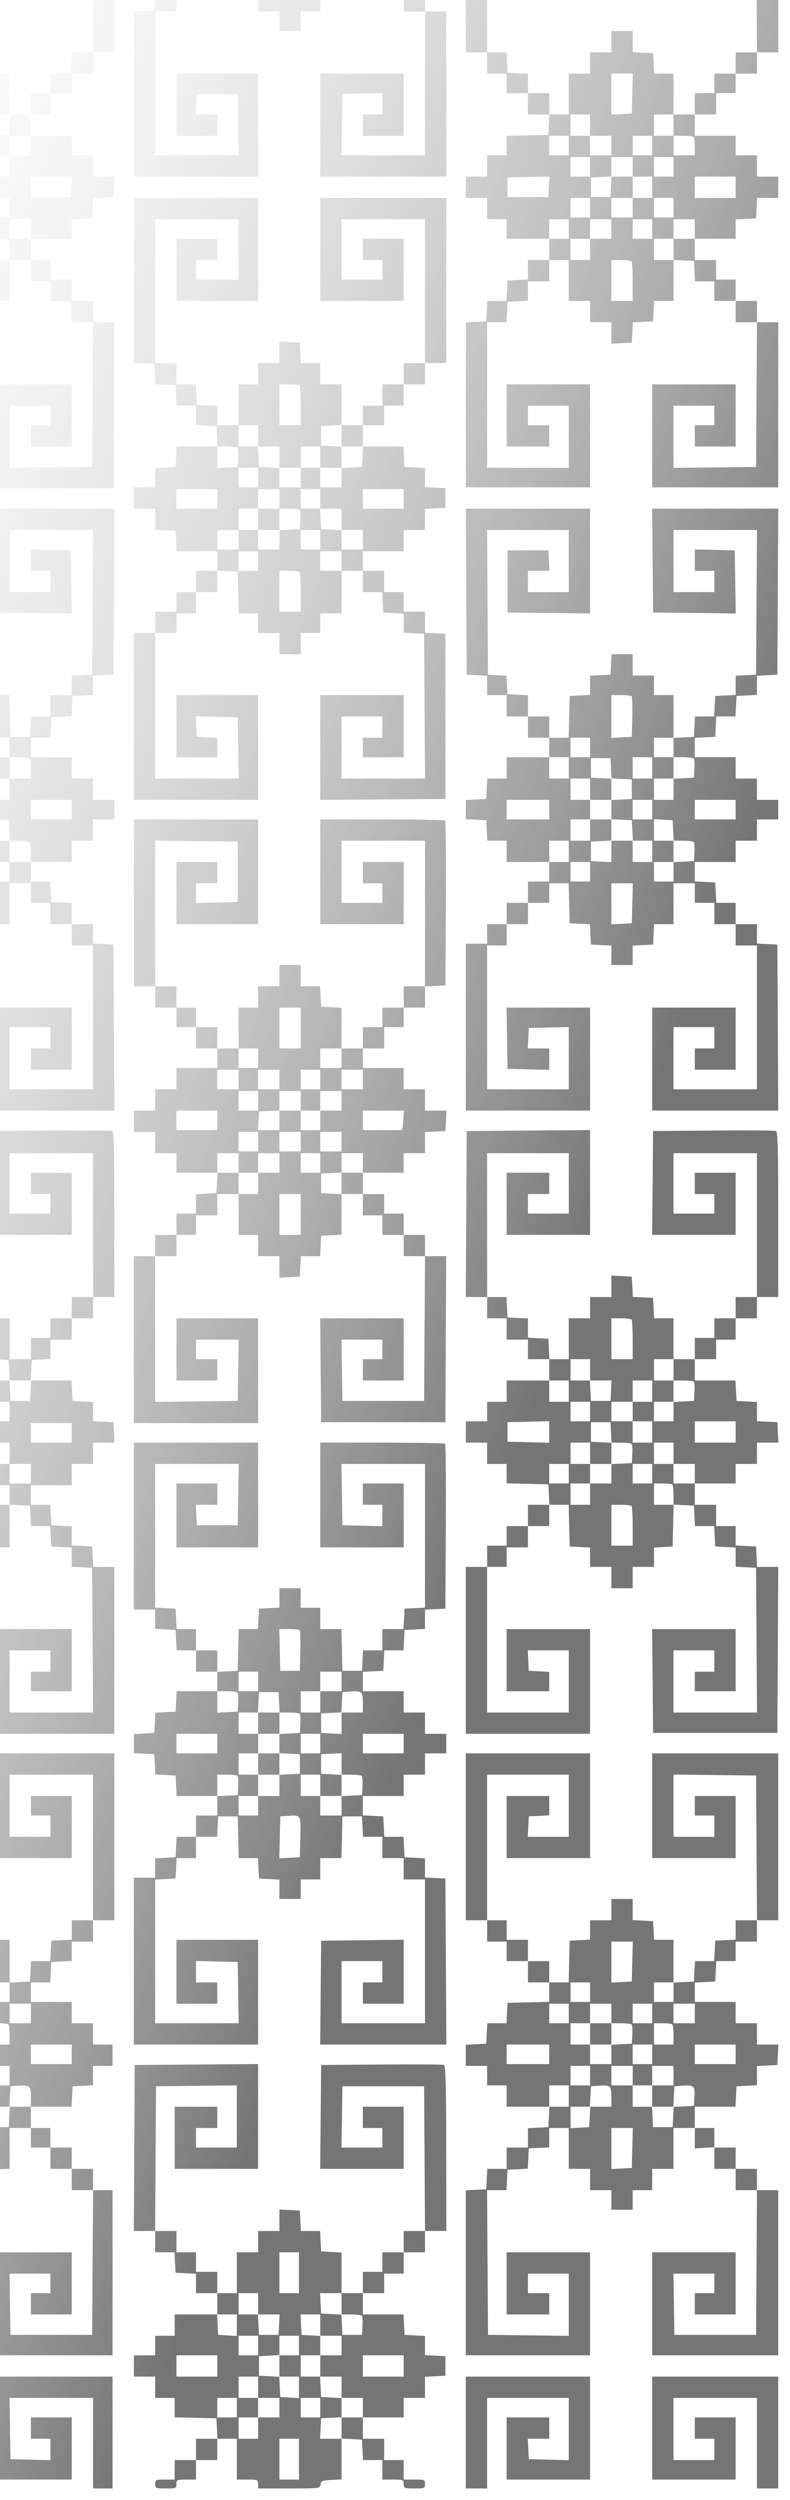 <svg width="614" height="1942" viewBox="0 0 614 1942" fill="none" xmlns="http://www.w3.org/2000/svg">
<g style="mix-blend-mode:color-dodge" opacity="0.6" filter="url(#filter0_f_60_126)">
<path fill-rule="evenodd" clip-rule="evenodd" d="M588.306 -2141V-2054.11H523.46V-2102.38H555.193V-2085.83H540.016V-2070.66H571.749V-2118.93H506.903V-2037.52L604.172 -2038.24L604.895 -2141H588.306ZM506.903 -2022.38L506.903 -1941.01H571.749V-1989.28H540.016V-1972.73H555.193V-1957.56H523.46V-2005.88L587.616 -2005.14L588.336 -1892.73H571.749V-1876.18H555.193V-1861.01H540.016V-1844.46H523.46V-1876.18H508.421L507.593 -1892.04L491.727 -1892.87V-1909.28H475.17L475.17 -1892.73H458.614V-1876.18H442.058V-1844.46H426.881V-1861.01H410.324V-1876.04L394.458 -1876.87L393.63 -1892.73H378.591L378.591 -2005.83H442.058L442.058 -1957.56H410.324V-1972.73H426.881V-1989.28H393.768V-1941.01H458.614L458.614 -2022.38H362.035L362.035 -1892.73H378.591V-1876.18H393.768V-1861.01H410.324V-1844.46H427.019L426.191 -1828.6L393.768 -1827.82V-1812.73H378.591V-1796.18H362.035V-1779.63H378.591V-1763.08H393.768V-1747.91H426.881V-1731.36H410.324V-1716.32L394.458 -1715.5L393.63 -1699.63H378.729L377.902 -1683.77L362.035 -1682.95L362.035 -1554.81H458.614L458.614 -1634.81H393.768L393.768 -1586.54H426.881L426.881 -1603.09H410.324V-1618.26H442.058L442.058 -1569.98H378.591L378.591 -1683.08H393.63L394.458 -1698.95L410.324 -1699.77V-1714.81H426.881V-1731.36H442.058V-1699.63H458.614V-1683.08H475.17V-1666.39L491.037 -1667.22L491.861 -1682.95L507.593 -1683.77L508.421 -1699.63H523.46V-1731.5L539.326 -1730.67L540.154 -1714.81H555.193V-1699.63H571.749V-1683.08H588.336L587.616 -1570.67L523.46 -1569.93L523.46 -1618.26H555.193V-1603.09H540.016V-1586.54H571.749V-1634.81H506.903L506.903 -1554.81H604.862L604.862 -1683.08H588.306V-1699.63H571.749V-1716.19H556.573V-1731.36H540.016V-1747.91H571.749V-1762.94L587.616 -1763.77L588.444 -1779.63H604.862V-1796.18H588.306V-1812.73H571.749V-1827.91H540.016V-1844.46H556.573V-1861.01H571.749V-1876.18H588.306V-1892.73H604.862V-2022.38H506.903ZM506.862 -1538.26L507.593 -1457.57L571.813 -1456.83L571.059 -1505.85L540.016 -1506.63V-1489.99H555.193V-1473.44H523.46V-1521.71H588.336L587.616 -1409.3L571.749 -1408.47V-1393.58L555.883 -1392.75L555.055 -1376.89H540.154L539.326 -1361.03L523.46 -1360.2V-1393.44H508.283V-1408.61H491.727V-1425.16H475.308L474.48 -1409.3L458.614 -1408.47V-1393.58L442.747 -1392.75L441.971 -1360.34H426.881V-1376.89H410.324V-1393.3L394.458 -1394.13L393.629 -1408.47L379.281 -1409.3L378.561 -1521.71H442.058L442.058 -1473.44H410.324V-1489.99H427.019L426.191 -1505.85H394.458L394.458 -1457.57L458.614 -1456.83L458.614 -1538.26H362.007L362.725 -1409.3L378.591 -1408.47V-1393.44H393.768V-1376.89H410.324V-1360.34H426.881V-1345.16H393.768V-1328.61H378.729L377.902 -1312.75L362.035 -1311.92V-1297.03L377.902 -1296.2L378.729 -1280.34H393.768V-1263.79H426.881V-1248.61H410.324V-1232.06H393.768V-1215.51H378.591L378.591 -1200.34H362.035L362.035 -1070.69H458.614L458.614 -1150.69H393.703L394.458 -1103.1L426.881 -1102.33L426.881 -1118.96H410.186L411.014 -1134.83L442.058 -1135.61L442.058 -1087.24H378.591L378.591 -1198.96H393.768L393.768 -1215.51H410.324V-1232.06H426.881V-1247.24H441.966L442.747 -1216.2L458.48 -1215.38L459.304 -1199.65L475.17 -1198.82V-1183.79H491.727V-1198.82L507.593 -1199.65L508.421 -1215.51H523.46V-1247.24H540.016V-1232.06H555.193V-1215.51H571.749V-1198.96H588.306L588.306 -1087.24H523.46L523.46 -1135.52H555.193V-1118.96H540.016V-1102.41H571.749L571.749 -1150.69H506.903L506.903 -1070.69H604.89L604.172 -1199.65L588.306 -1200.48V-1215.51H571.749V-1232.06H556.711L555.883 -1247.93L540.016 -1248.75V-1263.79H571.749V-1280.34H588.306V-1296.89H604.862V-1312.06H588.306V-1328.61H571.749V-1345.16H540.016V-1360.2L555.883 -1361.03L556.711 -1376.89H571.611L572.439 -1392.75L588.306 -1393.58V-1408.47L604.172 -1409.3L604.89 -1538.26H506.862ZM603.128 -1054.89C602.174 -1055.26 580.29 -1055.39 554.493 -1055.19L507.593 -1054.83L506.862 -974.141H571.749V-1022.42H540.016V-1005.86H555.193V-990.692H523.46V-1037.59H588.306V-925.867H571.749V-909.316H555.193V-894.144H540.016V-877.592H523.46V-909.316H508.421L507.593 -925.177L491.861 -926.001L491.037 -941.728L475.17 -942.556V-925.867H458.614V-909.316H442.058V-877.592H427.019L426.191 -893.454L410.324 -894.281V-909.178L394.458 -910.005L393.63 -925.867H378.591V-1037.59H442.058V-990.692H410.324V-1005.86H426.881V-1022.42H393.768V-974.141H458.614V-1055.55L362.725 -1054.83L362.007 -925.867H378.591V-909.316H393.768V-892.764H410.324V-877.592H426.881V-861.041H393.768V-844.49H378.591V-829.318H362.035L362.035 -812.767H378.591V-796.216H393.768V-781.131L426.191 -780.354L427.019 -764.493H410.324V-747.941H393.768V-732.769H378.591V-716.218H362.035L362.035 -586.567H458.614V-667.944H393.768V-619.67H426.881V-634.704L411.014 -635.531L410.186 -651.393H442.058V-603.118H378.591L378.591 -716.218H393.768V-731.39H410.324V-747.941H426.881V-764.493H441.971L442.747 -732.08L458.614 -731.252V-716.218H475.17L475.17 -699.667H491.727V-716.218H508.283V-731.245L522.77 -732.08L523.548 -764.628L539.326 -763.803L540.154 -747.941H555.055L555.883 -732.08L571.749 -731.252V-716.356L587.616 -715.529L588.336 -603.118H523.46V-651.393H555.193V-634.842H540.016V-619.67H571.749V-667.944H506.862L507.593 -587.257H604.172L604.89 -716.218H588.444L587.616 -732.08L571.749 -732.907V-747.941H556.573V-764.493H540.016V-781.044H571.749V-796.216H588.306V-812.767H605L604.172 -828.628L588.306 -829.456V-844.352L572.439 -845.18L571.611 -861.041H540.016V-877.592H556.573V-892.764H571.749V-909.316H588.306V-925.867H604.862V-990.045C604.862 -1040.3 604.485 -1054.37 603.128 -1054.89ZM506.903 -571.395V-490.019H571.749V-538.293H540.016V-523.121H555.193V-506.57H523.46V-554.895L587.616 -554.155L588.336 -441.744H571.749V-426.71L555.883 -425.883L555.055 -410.021H540.154L539.326 -394.16L523.46 -393.332V-426.572H508.428L507.593 -441.055L491.727 -441.882L491.727 -458.296H475.17V-441.744H458.614V-426.71L442.747 -425.883L441.971 -393.47H426.881V-410.021H410.324L410.324 -426.572H393.768V-441.744H378.591V-554.844H442.058V-506.57H410.186L411.014 -522.431L426.881 -523.259V-538.293H393.768V-490.019H458.614V-571.395H362.035V-441.744H378.591V-425.193H393.768L393.768 -410.021H410.324V-393.47H426.881V-378.385L394.458 -377.609L393.63 -361.747H378.729L377.902 -345.885L362.035 -345.058V-328.644H378.591L378.591 -313.473H393.768V-296.921H427.019L426.191 -281.06L410.324 -280.232V-265.198H393.768V-248.647H378.729L377.902 -232.786L362.035 -231.958V-103.824H458.614V-183.822H393.768V-135.547H426.881V-152.098H410.324V-167.27H442.058V-118.944L379.281 -119.686L378.561 -232.096H393.63L394.458 -247.958L410.191 -248.781L411.014 -264.509L426.881 -265.336V-280.37H442.058V-248.647H458.614V-232.096H475.17V-216.924H491.727V-232.096H506.903V-248.647H523.46V-280.37H540.016L540.012 -264.509L555.193 -265.453V-248.647H571.749V-232.096H588.336L587.616 -119.686H524.15L523.395 -167.27H555.193V-152.098H540.016V-135.547H571.749V-183.822H506.903V-103.824H604.862V-232.096H588.306V-248.647H571.749V-265.198H555.193V-280.37H540.016V-296.921H571.611L572.439 -312.783L588.306 -313.61V-328.507L604.172 -329.334L605 -345.196H588.306V-361.747H571.749V-378.298H540.016V-393.332L555.883 -394.16L556.711 -410.021H571.749V-425.193H588.306V-441.744H604.862L604.862 -571.395H506.903ZM506.903 -87.273L506.903 -7.276H571.749V-55.55H540.016V-38.999H555.193V-22.448H523.46V-70.722H588.306V-0.379H604.862L604.862 -87.273H506.903ZM540.016 -1779.63V-1796.18H571.749V-1779.63H540.016ZM540.016 -1296.89V-1312.06H571.749V-1296.89H540.016ZM540.016 -812.767V-829.318H571.749V-812.767H540.016ZM540.016 -330.024V-345.196H571.749V-330.024H540.016ZM523.46 -1812.73V-1827.91H508.283V-1844.46H523.46V-1827.91H530.818C534.866 -1827.91 538.591 -1827.49 539.096 -1826.99C539.602 -1826.48 540.016 -1823.07 540.016 -1819.4V-1812.73H523.46ZM523.46 -1747.91V-1731.36H508.283V-1747.91H523.46V-1763.08H540.016V-1747.91H523.46ZM523.46 -1328.47V-1312.06H508.283V-1328.61H523.46V-1345.16H508.283V-1360.34H523.46V-1345.16H530.818C534.866 -1345.16 538.619 -1344.72 539.158 -1344.18C539.699 -1343.64 539.957 -1340.07 539.733 -1336.25L539.326 -1329.3L523.46 -1328.47ZM523.46 -1263.65V-1248.61H508.283V-1263.79H523.46V-1280.34H508.283V-1297.03L522.77 -1296.2L523.598 -1280.34H530.887C534.896 -1280.34 538.619 -1279.9 539.158 -1279.36C539.699 -1278.82 539.957 -1275.25 539.733 -1271.43L539.326 -1264.48L523.46 -1263.65ZM523.46 -844.352V-829.318H508.283L508.283 -844.49H523.46V-861.041H508.283V-877.592H523.46V-861.041H530.818C534.866 -861.041 538.619 -860.6 539.158 -860.059C539.699 -859.52 539.957 -855.952 539.733 -852.128L539.326 -845.18L523.46 -844.352ZM523.46 -781.044L523.46 -796.216H508.283V-812.767H523.46V-796.216H540.016L540.016 -781.044H523.46ZM523.46 -361.747V-376.919H540.016V-361.747H523.46ZM523.594 -296.787L522.77 -281.06H507.593L506.765 -296.921H491.727L491.727 -313.473H475.17L475.17 -328.644H491.727V-313.473H506.903V-328.644H523.46V-313.473H506.903L506.903 -296.921H523.322L524.15 -312.783L530.171 -313.215C539.431 -313.88 540.223 -313.188 539.744 -304.867L539.326 -297.611L523.594 -296.787ZM508.283 -1796.18V-1811.36H523.46V-1796.18H508.283ZM508.283 -1764.46V-1779.63H523.46V-1764.46H508.283ZM508.283 -764.493V-781.044H514.951C518.62 -781.044 522.035 -780.63 522.54 -780.124C523.046 -779.619 523.46 -775.895 523.46 -771.848V-764.493H508.283ZM508.283 -378.298V-393.47H523.46V-378.298H508.283ZM508.283 -345.196V-361.747H514.951C518.62 -361.747 522.035 -361.333 522.54 -360.827C523.046 -360.322 523.46 -356.598 523.46 -352.551L523.46 -345.196H508.283ZM491.727 -1812.73V-1827.91H506.903V-1812.73H491.727ZM491.727 -1779.63V-1764.46H475.17V-1779.63H491.727V-1796.18H475.308L474.48 -1780.32H459.304V-1795.49L475.17 -1796.32V-1811.36H491.727V-1796.18H506.903V-1779.63H491.727ZM491.727 -1747.91V-1763.08H506.903V-1747.91H491.727ZM491.727 -1328.61V-1345.16H506.903V-1328.61H491.727ZM491.727 -1296.89V-1312.06H506.903V-1296.89H491.727ZM491.727 -1263.79V-1280.34H475.17V-1263.65L459.304 -1264.48V-1279.65L475.17 -1280.48V-1296.89H458.614V-1280.34H443.437V-1296.89H458.614V-1312.06H443.437V-1328.61H458.614V-1312.06H475.17V-1328.47L459.304 -1329.3V-1344.47H474.48L475.304 -1328.75L491.037 -1327.92V-1312.75L475.17 -1311.92V-1297.03L491.037 -1296.2L491.865 -1280.34H506.903V-1263.79H491.727ZM491.727 -844.49L491.727 -829.318H506.903V-812.767H491.727V-829.318H475.17V-844.49H491.727V-861.041H506.903V-844.49H491.727ZM491.727 -781.044V-796.216H506.903V-781.044H491.727ZM491.727 -361.747V-376.919H506.903V-361.747H491.727ZM491.727 -330.024V-345.196H506.903V-330.024H491.727ZM475.17 -1844.32V-1876.18H491.818L491.037 -1845.15L475.17 -1844.32ZM475.17 -1699.63V-1731.36H482.528C486.576 -1731.36 490.301 -1730.94 490.806 -1730.44C491.313 -1729.93 491.727 -1722.8 491.727 -1714.58V-1699.63H475.17ZM475.17 -1360.2V-1393.44H482.528C486.576 -1393.44 490.321 -1393 490.849 -1392.48C491.379 -1391.95 491.637 -1384.65 491.425 -1376.27L491.037 -1361.03L475.17 -1360.2ZM475.17 -1215.37V-1247.24H491.818L491.037 -1216.2L475.17 -1215.37ZM475.17 -877.592V-909.316H482.528C486.576 -909.316 490.301 -908.902 490.806 -908.396C491.313 -907.891 491.727 -900.753 491.727 -892.534V-877.592H475.17ZM475.17 -796.078V-781.044H458.614V-764.493H443.437V-781.044H458.614V-796.216H443.437V-812.767H458.614V-796.216H475.17V-812.629L459.304 -813.457V-828.628H474.48L475.308 -812.767H482.597C486.607 -812.767 490.329 -812.326 490.869 -811.785C491.409 -811.246 491.667 -807.677 491.444 -803.854L491.037 -796.905L475.17 -796.078ZM475.17 -732.769V-764.493H482.528C486.576 -764.493 490.301 -764.079 490.806 -763.573C491.313 -763.068 491.727 -755.93 491.727 -747.711V-732.769H475.17ZM475.17 -393.332L475.17 -425.193H491.818L491.037 -394.16L475.17 -393.332ZM475.17 -345.058V-330.024H458.614V-345.196H443.437V-361.747H458.614V-376.919H475.17V-361.747H482.528C486.576 -361.747 490.329 -361.305 490.869 -360.765C491.409 -360.225 491.667 -356.657 491.444 -352.834L491.037 -345.885L475.17 -345.058ZM475.17 -248.509V-280.37H491.818L491.037 -249.337L475.17 -248.509ZM458.614 -1812.73V-1827.91H443.437V-1844.46H458.614V-1827.91H475.17V-1812.73H458.614ZM458.614 -1747.91V-1731.36H443.437V-1747.91H458.614V-1763.08H475.17V-1747.91H458.614ZM459.304 -845.18L458.476 -861.041H443.437V-877.592H458.614V-861.041H475.308L474.48 -845.18H459.304ZM458.614 -361.747V-345.196H475.17V-361.747H458.614ZM458.752 -296.921L457.924 -281.06L443.437 -280.225V-296.921H458.476L459.304 -312.783L465.325 -313.215C474.428 -313.867 475.17 -313.213 475.17 -304.55V-296.921H458.752ZM394.458 -2118.24L393.703 -2070.66H426.881V-2085.69L411.014 -2086.52L410.186 -2102.38H442.058V-2054.11H378.591V-2141H362.035V-2037.56H458.614V-2118.98L394.458 -2118.24ZM443.437 -1796.18V-1811.36H458.614V-1796.18H443.437ZM443.437 -1764.46V-1779.63H458.614V-1764.46H443.437ZM443.437 -1345.16V-1360.34H458.614V-1345.16H443.437ZM443.437 -1248.61V-1263.79H458.614V-1248.61H443.437ZM443.437 -829.318V-844.49H458.614V-829.318H443.437ZM443.437 -378.298V-393.47H458.614V-378.298H443.437ZM443.437 -313.473L443.437 -328.644H458.614L458.614 -313.473H443.437ZM362.035 -87.273L362.035 -0.379H378.591L378.591 -70.722H442.058L442.058 -22.356L411.014 -23.137L410.186 -38.999H426.881V-55.55H393.768L393.768 -7.276H458.614L458.614 -87.273H362.035ZM426.881 -1812.73V-1827.91H442.058V-1812.73H426.881ZM426.881 -1747.91V-1763.08H442.058V-1747.91H426.881ZM426.881 -1328.61V-1345.16H442.058V-1328.61H426.881ZM426.881 -1263.79V-1280.34H442.058V-1263.79H426.881ZM426.881 -844.49V-861.041H442.058V-844.49H426.881ZM426.881 -781.044V-796.216H442.058V-781.044H426.881ZM426.881 -361.747V-376.919H442.058V-361.747H426.881ZM426.881 -296.921V-313.473H442.058V-296.921H426.881ZM394.458 -1780.32V-1795.49L427.022 -1796.27L426.191 -1780.32H394.458ZM393.768 -1296.89V-1312.06H426.881V-1296.89H393.768ZM394.458 -813.457V-828.628L426.881 -829.405L426.881 -812.68L394.458 -813.457ZM393.768 -330.024V-345.196H426.881V-330.024H393.768ZM338.772 -2141C331.237 -2141 330.454 -2140.72 330.054 -2137.9C329.662 -2135.15 328.707 -2134.75 321.679 -2134.38L313.746 -2133.97V-2118.93H297.189V-2102.38H282.15L281.323 -2086.52L265.456 -2085.69V-2118.93H248.9V-2134.1H241.311C234.137 -2134.1 233.723 -2134.29 233.723 -2137.55C233.723 -2140.84 233.349 -2141 225.541 -2141C218.106 -2141 217.318 -2140.72 216.918 -2137.9C216.526 -2135.15 215.572 -2134.75 208.543 -2134.38L200.61 -2133.97V-2118.93H185.52L184.744 -2086.52L168.877 -2085.69V-2102.38H152.321V-2118.93H137.144V-2134.1H128.866C120.956 -2134.1 120.588 -2134.26 120.588 -2137.55C120.588 -2140.85 120.219 -2141 112.309 -2141C104.4 -2141 104.031 -2140.85 104.031 -2137.55C104.031 -2134.26 104.4 -2134.1 112.309 -2134.1H120.588V-2119.07L136.454 -2118.24L137.282 -2102.38H152.321V-2085.83H168.877V-2070.66H137.282L136.454 -2054.8L120.588 -2053.97L120.588 -2037.56H104.031V-2030.06C104.031 -2021.61 105.454 -2020.44 114.756 -2021.25L119.898 -2021.69L120.721 -2005.97L136.454 -2005.14L137.282 -1989.28L168.877 -1989.28V-1974.11L152.321 -1974.11V-1957.56H137.282L136.454 -1941.7L120.721 -1940.87L119.898 -1925.14L104.031 -1924.32L104.031 -1796.18L200.61 -1796.18L200.61 -1876.18H137.144L137.144 -1827.91H168.877V-1844.46H152.183L153.011 -1860.32H184.744L185.498 -1812.73H120.588L120.588 -1924.46H137.144V-1941.01H152.321V-1957.56L168.877 -1957.56V-1972.73H185.433V-1941.01H200.61V-1924.46H217.167V-1909.28H233.723V-1924.46H248.9V-1941.01H265.456V-1972.73H282.012V-1957.56H297.189V-1941.01H313.746V-1924.46H330.302L330.302 -1812.73H265.391L266.146 -1860.32L297.189 -1861.1L297.189 -1844.46H282.012V-1827.91H313.746L313.746 -1876.18H248.9L248.9 -1796.18H346.908L346.753 -1924.46H330.302V-1941.01H313.746V-1957.56H298.707L297.879 -1973.42L282.012 -1974.25V-1989.28H313.608L314.435 -2005.14L330.302 -2005.97V-2020.87L346.168 -2021.69L346.633 -2037.56H330.302L330.302 -2054.11H313.746V-2070.66H282.012V-2085.69L297.879 -2086.52L298.707 -2102.38H313.608L314.435 -2118.24L330.302 -2119.07V-2133.97L338.235 -2134.38C345.263 -2134.75 346.218 -2135.15 346.61 -2137.9C347.024 -2140.82 346.567 -2141 338.772 -2141ZM248.9 -1779.63V-1699.63H313.746V-1747.91H282.012V-1731.36H297.189V-1716.19H265.456V-1763.08H330.302V-1651.36H313.746L313.746 -1634.81H297.189V-1618.26H282.012V-1603.09H265.456V-1634.81H248.9L248.9 -1651.36H233.861L233.033 -1667.22L217.167 -1668.05V-1651.36H200.61L200.61 -1634.81H185.433V-1603.09H168.877V-1618.12L153.011 -1618.95L152.183 -1634.81H137.144L137.144 -1651.36H120.588V-1763.08H185.433V-1716.19H152.321V-1731.36H168.877V-1747.91H137.144V-1699.63H200.61V-1779.63L104.031 -1779.63V-1651.5L119.898 -1650.67L120.721 -1634.94L136.454 -1634.12L137.282 -1618.26H152.321V-1603.22L168.187 -1602.4L169.015 -1586.54H137.282L136.454 -1570.67L120.588 -1569.85V-1554.81H104.031V-1538.26H120.588V-1521.85L136.454 -1521.02L137.282 -1505.16H168.877V-1489.99H152.321V-1473.44H137.144V-1458.26H120.588L120.588 -1441.71H104.031V-1312.06H200.61V-1393.44H137.144V-1345.16H168.877V-1360.2L153.011 -1361.03L152.18 -1376.98L184.744 -1376.2L185.498 -1328.61H120.588V-1441.71H137.144L137.144 -1456.88H152.321V-1473.44H168.877V-1490.12L184.744 -1489.3L185.52 -1456.88H200.61L200.61 -1441.71H217.167V-1425.16H233.723V-1441.71H248.9L248.9 -1456.88H265.456V-1489.99H282.012V-1473.44H297.051L297.879 -1457.57L313.746 -1456.75L313.746 -1441.85L329.612 -1441.02L330.332 -1328.61H265.456V-1376.89H297.189V-1360.34H282.012V-1345.16H313.746V-1393.44H248.9V-1312.03L346.168 -1312.75V-1441.02L330.302 -1441.85L330.302 -1458.26H313.746V-1473.44H298.569V-1489.99H282.012V-1505.16H313.746V-1521.71H330.302V-1538.12L346.168 -1538.95V-1554.12L330.302 -1554.95V-1569.85L314.435 -1570.67L313.608 -1586.54H282.012V-1603.09H298.569V-1618.26H313.746V-1634.81H330.302L330.302 -1651.36H346.858V-1779.63H248.9ZM345.975 -1295.93C345.45 -1296.46 323.392 -1296.89 296.959 -1296.89H248.9L248.9 -1215.51H313.746L313.746 -1263.79H282.012L282.012 -1247.24H297.189V-1232.06H265.456L265.456 -1280.34H330.302L330.302 -1167.24H313.746V-1150.69H297.189V-1135.52H282.012V-1118.96H265.456V-1150.55L249.59 -1151.38L248.762 -1167.24H233.723V-1183.79H217.167V-1167.24H200.61V-1150.69H185.433V-1118.96H168.877V-1135.52H152.321V-1150.69H137.144V-1167.24H120.588L120.588 -1280.39L184.744 -1279.65L184.744 -1232.75L152.321 -1231.98V-1247.24H168.877L168.877 -1263.79H137.144L137.144 -1215.51H200.61L200.61 -1296.89H104.031L104.031 -1167.24H120.588V-1150.69H137.144V-1135.52H152.321V-1118.96H168.877V-1103.79H137.144V-1087.24H120.588V-1070.69H104.031L104.031 -1054.14H120.588V-1037.59H137.144V-1022.42H169.015L168.187 -1006.55L152.321 -1005.73V-990.692H137.144V-974.141H120.588V-957.59H104.031L104.031 -827.939H200.61L200.61 -909.316H137.144L137.144 -861.041H168.877L168.877 -877.592H152.321V-892.764H185.498L184.744 -845.18L120.588 -844.439L120.588 -957.59H137.144V-974.141H152.321V-989.313H168.877V-1005.86H185.433V-974.141H200.61V-957.59L217.167 -957.59V-940.901L233.033 -941.728L233.861 -957.59H248.762L249.59 -973.451L265.456 -974.279V-1005.86H282.012V-989.313H297.189V-974.141H313.746V-957.59H330.332L329.612 -845.18H266.146L265.391 -892.764H297.189V-877.592H282.012L282.012 -861.041H313.746L313.746 -909.316H248.858L249.59 -828.628H346.168L346.78 -957.59H330.302V-974.141H313.746V-990.692H298.569V-1005.86H282.012V-1022.42H313.746V-1037.59H330.302V-1054L346.168 -1054.83L346.996 -1070.69H330.302V-1087.24H313.746V-1103.79H282.012V-1118.96H298.569V-1135.52H313.746V-1150.69H330.302V-1167.1L346.168 -1167.93L346.551 -1231.45C346.76 -1266.39 346.501 -1295.41 345.975 -1295.93ZM345.92 -811.865C345.425 -812.361 323.392 -812.767 296.959 -812.767H248.9V-731.39H313.746V-781.044H282.012V-764.493H297.189V-747.85L266.146 -748.631L265.391 -796.216H330.302V-684.633L314.435 -683.806L313.608 -667.944H297.189L297.189 -651.393H282.15L281.323 -635.531H266.146L265.369 -667.944H248.9V-684.495H233.723V-699.667H217.167V-684.633L201.3 -683.806L200.472 -667.944H185.52L184.744 -635.531L168.877 -634.704V-651.393H152.321L152.321 -667.944H137.282L136.454 -683.806L120.588 -684.633V-796.216H185.498L184.744 -748.631H153.011L152.183 -764.493H168.877V-781.044H137.144V-731.39H200.61V-812.767H104.031V-683.116H120.588V-668.082L136.454 -667.254L137.282 -651.393H152.321V-634.842H168.877V-619.67H137.282L136.454 -603.808L120.721 -602.985L119.898 -587.257L104.031 -586.429V-571.533L119.898 -570.706L120.721 -554.978L136.454 -554.155L137.282 -538.293H168.877V-523.121H152.321V-506.57H137.282L136.454 -490.708L120.588 -489.881V-474.847H104.031L104.031 -345.196H200.61V-426.572H137.144V-376.919H168.877V-393.47H152.321V-410.108L184.744 -409.332L185.498 -361.747H120.588L120.588 -473.33L136.454 -474.157L137.282 -490.019H152.321V-506.57H168.739L169.567 -522.431H184.744L185.52 -490.019H200.472L201.3 -474.157L217.167 -473.33L217.167 -458.296H233.723L233.723 -473.467H248.9V-490.019H265.369L266.146 -522.431H281.323L282.15 -506.57H297.189V-490.019H313.746V-473.467H330.302L330.302 -361.747H265.456V-410.021H297.189V-393.47H282.012V-376.919H313.746V-426.623L249.59 -425.883L248.858 -345.196H346.931L346.168 -474.157L330.302 -474.985V-489.881L314.435 -490.708L313.608 -506.57H298.707L297.879 -522.431L282.012 -523.259V-538.293H313.746V-554.844H330.302V-571.395H346.858V-586.567H330.302V-603.118H313.746V-619.67H282.012V-634.704L297.879 -635.531L298.707 -651.393H313.608L314.435 -667.254L330.302 -668.082V-682.978L346.168 -683.806L346.495 -747.384C346.675 -782.353 346.417 -811.37 345.92 -811.865ZM345.073 -329.415C344.147 -329.771 322.286 -329.898 296.49 -329.698L249.59 -329.334L248.858 -248.647H313.746L313.746 -296.921H282.012V-280.37H297.189L297.189 -265.198H265.391L266.146 -312.783H329.612L330.332 -200.373H313.746V-183.822H297.189V-168.65H282.012V-152.098H265.456V-183.684L249.59 -184.511L248.762 -200.373H233.861L233.033 -216.234L217.167 -217.062V-200.373L200.61 -200.373V-183.822H184.054V-152.098H168.877V-168.65H152.321V-183.822H137.144V-200.373H120.557L121.277 -312.783L184.054 -313.525L184.054 -265.198H152.321L152.321 -280.37H168.877V-296.921H135.764L135.764 -248.647H200.61L200.61 -330.06L104.721 -329.334L104.004 -200.373H120.588V-183.822H135.626L136.454 -167.96L152.321 -167.133V-152.098H168.877V-135.547H135.764V-118.996H120.588V-103.824H104.031V-87.273H120.588L120.588 -70.722H135.764V-55.637L168.187 -54.86L169.015 -38.999H152.321V-22.448H135.764V-7.276H128.176C121.002 -7.276 120.588 -7.088 120.588 -3.827C120.588 -0.532 120.956 -0.379 128.866 -0.379C136.776 -0.379 137.144 -0.532 137.144 -3.827C137.144 -7.088 137.558 -7.276 144.732 -7.276H152.321V-22.448H168.877V-38.999H184.054V-7.276H192.332C200.242 -7.276 200.61 -7.122 200.61 -3.827V-0.379H224.658C248.548 -0.379 248.711 -0.4 249.148 -3.483C249.54 -6.232 250.495 -6.633 257.523 -7L265.456 -7.413V-39.136L281.323 -38.309L282.15 -22.448H297.189V-7.276H305.467C313.377 -7.276 313.746 -7.122 313.746 -3.827C313.746 -0.532 314.114 -0.379 322.024 -0.379C329.934 -0.379 330.302 -0.532 330.302 -3.827C330.302 -7.122 329.934 -7.276 322.024 -7.276H313.746V-22.448H298.569V-38.999H282.012V-55.55H313.746V-70.722H330.302L330.302 -87.135L346.168 -87.963V-103.135L330.302 -103.962V-118.858L314.435 -119.686L313.608 -135.547H282.012V-152.098H298.569V-167.27H313.746V-183.822H330.302V-200.373H346.907L346.831 -264.572C346.773 -313.737 346.362 -328.922 345.073 -329.415ZM282.012 -2022.38V-2037.56H313.746V-2022.38H282.012ZM282.012 -1538.26V-1553.43H313.746V-1538.26H282.012ZM312.021 -1055.5C311.453 -1055.51 304.467 -1055.52 296.499 -1055.52H282.012L282.012 -1070.69H313.884L313.47 -1063.09C313.242 -1058.91 312.589 -1055.49 312.021 -1055.5ZM282.012 -571.395V-586.567H313.746V-571.395H282.012ZM282.012 -87.273V-103.824H313.746V-87.273H282.012ZM265.456 -2054.11L265.456 -2037.42L249.59 -2038.24L249.59 -2053.42L265.456 -2054.24V-2061.61C265.456 -2067.06 266.026 -2069.2 267.639 -2069.82C270.569 -2070.94 279.943 -2070.89 281.092 -2069.74C281.599 -2069.23 282.012 -2065.51 282.012 -2061.46V-2054.11H265.456ZM265.456 -1989.28V-1974.11H248.9V-1989.28H233.723V-2005.83H217.167V-1989.28H200.61V-1974.11H185.433V-1989.28H168.877V-2005.97L184.744 -2005.14L185.572 -1989.28H200.472L201.3 -2005.14L217.167 -2005.97V-2021H233.723V-2005.83H248.9V-2020.76L265.462 -2021.69L265.456 -2005.83H272.814C276.862 -2005.83 280.587 -2005.42 281.092 -2004.91C281.599 -2004.41 282.012 -2000.68 282.012 -1996.64V-1989.28H265.456ZM265.456 -1569.85V-1554.81H248.9V-1569.98H233.723V-1554.81H217.167V-1569.85L201.3 -1570.67L200.472 -1586.54H185.433V-1603.09H200.61V-1586.54H217.167V-1569.98H233.723V-1586.54H248.9V-1569.98H265.456V-1586.4L249.59 -1587.22V-1602.4L265.456 -1603.22V-1586.54H282.15L281.323 -1570.67L265.456 -1569.85ZM265.456 -1506.54V-1521.57L249.59 -1522.4L248.762 -1538.26H233.723V-1553.43H248.9V-1538.26H265.456V-1521.71H282.012V-1506.54H265.456ZM265.456 -1087.24V-1102.41H282.012V-1087.24H265.456ZM265.456 -1022.42V-1005.73L249.59 -1006.55V-1021.73L265.456 -1022.55V-1037.59H282.012V-1022.42H265.456ZM265.456 -603.118V-586.429L249.59 -587.257V-602.429L265.322 -603.252L266.146 -618.98L272.167 -619.412C281.27 -620.064 282.012 -619.41 282.012 -610.747V-603.118H265.456ZM265.456 -538.155V-523.121H248.9V-538.293H233.723V-554.844H248.9V-538.293H265.456V-554.706L249.59 -555.534V-570.706L265.456 -571.533V-554.844H272.814C276.862 -554.844 280.615 -554.403 281.154 -553.862C281.695 -553.323 281.953 -549.755 281.73 -545.931L281.323 -538.983L265.456 -538.155ZM266.146 -119.686L265.322 -135.413L249.59 -136.237L248.762 -152.098H265.456V-135.547H272.814C276.862 -135.547 280.615 -135.106 281.154 -134.565C281.695 -134.026 281.953 -130.458 281.73 -126.635L281.323 -119.686H266.146ZM265.456 -55.55V-38.999H248.762L249.59 -54.86L265.456 -55.688V-70.584L249.59 -71.411L248.762 -87.273H233.723V-103.824H248.9V-118.851L234.413 -119.686L233.585 -135.547H248.9V-118.996H265.456V-103.824H248.9V-87.273H265.456L265.456 -70.722H282.012V-55.55H265.456ZM248.9 -2070.66V-2054.11H233.585L234.413 -2069.97L248.9 -2070.8V-2085.83H265.456V-2070.66H248.9ZM248.9 -2005.83V-1989.28H265.456V-2005.83H248.9ZM248.9 -1489.99V-1505.16H265.456V-1489.99H248.9ZM248.9 -1103.79V-1118.96H265.456V-1103.79H248.9ZM248.9 -1070.69L248.9 -1055.52H233.723L233.723 -1070.69H217.167L217.167 -1055.52L200.465 -1055.52L201.3 -1070L217.167 -1070.83V-1085.86H233.723V-1070.69H248.9V-1085.86H265.456V-1070.69H248.9ZM248.9 -1038.97V-1054.14H265.456V-1038.97H248.9ZM248.9 -619.67V-603.118H233.723V-619.67H248.9V-634.842H265.456V-619.67H248.9ZM233.723 -2022.38V-2037.56H248.9V-2022.38H233.723ZM233.723 -1506.54V-1521.71H248.9V-1506.54H233.723ZM233.723 -1087.24V-1102.41H248.9V-1087.24H233.723ZM233.723 -1022.42V-1037.59H248.9V-1022.42H233.723ZM233.723 -571.395V-586.567H248.9V-571.395H233.723ZM233.723 -55.55V-70.722H248.9V-55.55H233.723ZM217.078 -2085.69L217.856 -2118.24L223.877 -2118.67C233.93 -2119.4 233.862 -2119.51 233.424 -2102.06L233.033 -2086.52L217.078 -2085.69ZM217.167 -2037.42V-2022.38H200.61V-2037.56L185.433 -2037.56L185.433 -2054.11H168.739L169.567 -2069.97H184.744L185.572 -2054.11H200.472L201.3 -2069.97H216.477L217.305 -2054.11H224.593C228.603 -2054.11 232.325 -2053.66 232.865 -2053.12C233.406 -2052.58 233.664 -2049.02 233.44 -2045.19L233.033 -2038.24L217.167 -2037.42ZM217.167 -1940.87V-1972.73H233.814L233.033 -1941.7L217.167 -1940.87ZM217.167 -1603.09V-1634.81H224.525C228.573 -1634.81 232.298 -1634.4 232.803 -1633.89C233.309 -1633.38 233.723 -1626.25 233.723 -1618.03V-1603.09H217.167ZM217.167 -1521.57V-1506.54H200.61V-1521.71H185.433V-1506.54H168.877V-1521.71H185.433V-1538.26H200.61V-1553.43H217.167V-1538.26H224.525C228.573 -1538.26 232.325 -1537.82 232.865 -1537.28C233.406 -1536.74 233.664 -1533.17 233.44 -1529.35L233.033 -1522.4L217.167 -1521.57ZM217.167 -1458.26V-1489.99H224.525C228.573 -1489.99 232.298 -1489.57 232.803 -1489.07C233.309 -1488.56 233.723 -1481.42 233.723 -1473.2V-1458.26H217.167ZM217.167 -1118.96V-1150.69H233.723V-1118.96H217.167ZM217.167 -1038.97V-1054.14H233.723V-1038.97H217.167ZM217.167 -974.141V-1005.86H233.723V-974.141H217.167ZM217.856 -635.531L217.08 -667.944H224.482C228.552 -667.944 232.317 -667.511 232.846 -666.981C233.375 -666.453 233.633 -659.159 233.421 -650.775L233.033 -635.531H217.856ZM217.167 -586.429V-571.533L233.033 -570.706V-555.534L217.167 -554.706V-538.293L200.61 -538.293V-523.121H185.433V-538.293H200.61V-554.844H185.433V-571.395H200.61V-586.567H185.433V-603.118H200.472L201.3 -618.98L216.477 -618.98L217.305 -603.118H224.593C228.603 -603.118 232.325 -602.677 232.865 -602.136C233.406 -601.597 233.664 -598.029 233.44 -594.206L233.033 -587.257L217.167 -586.429ZM217.078 -489.878L217.856 -522.431L223.877 -522.863C233.93 -523.584 233.862 -523.703 233.424 -506.251L233.033 -490.708L217.078 -489.878ZM217.167 -152.098V-183.822H232.343V-152.098H217.167ZM217.167 -103.824V-87.273H232.343L232.343 -70.577L217.856 -71.411L217.033 -87.139L201.3 -87.963V-103.135L217.167 -103.962V-118.996H232.343V-103.824H217.167ZM217.167 -7.276V-38.999H232.343V-7.276H217.167ZM200.61 -2054.11L200.61 -2037.56H217.167L217.167 -2054.11H200.61ZM200.61 -1538.26V-1521.71H217.167V-1538.26H200.61ZM200.61 -1087.24V-1102.41L217.167 -1102.41V-1087.24L200.61 -1087.24ZM200.61 -1022.42V-1005.86H185.433V-1022.42H168.877V-1037.59H185.433V-1022.42H200.61V-1037.59L217.167 -1037.59V-1022.42L200.61 -1022.42ZM200.61 -603.118V-586.567L217.167 -586.567V-603.118L200.61 -603.118ZM200.61 -571.395V-554.844L217.167 -554.844V-571.395L200.61 -571.395ZM201.3 -119.686L200.472 -135.547H185.433V-152.098H200.61V-135.547L217.305 -135.547L216.477 -119.686L201.3 -119.686ZM200.61 -55.55V-38.999H185.433V-55.55H200.61V-70.722H185.433L185.433 -87.273H200.61L200.61 -70.722H217.167V-55.55H200.61ZM185.433 -2070.66V-2085.83H200.61V-2070.66H185.433ZM185.433 -2005.83L185.429 -2021.69L200.61 -2020.75V-2005.83H185.433ZM185.433 -1554.81V-1569.98H200.61V-1554.81H185.433ZM185.433 -1489.99V-1505.16H200.61V-1489.99H185.433ZM185.433 -1103.79V-1118.96H200.61V-1103.79H185.433ZM185.433 -1070.69V-1085.86H200.61V-1070.69H185.433ZM185.433 -1038.97V-1054.14H200.61V-1038.97H185.433ZM185.433 -619.67V-634.842H200.61V-619.67H185.433ZM185.433 -103.824V-118.996H200.61V-103.824H185.433ZM168.877 -1569.85V-1586.54H176.235C180.283 -1586.54 184.036 -1586.09 184.575 -1585.55C185.116 -1585.01 185.374 -1581.45 185.151 -1577.62L184.744 -1570.67L168.877 -1569.85ZM168.877 -1087.24V-1102.41H185.433V-1087.24H168.877ZM168.877 -602.981V-619.67H176.235C180.283 -619.67 184.036 -619.228 184.575 -618.688C185.116 -618.148 185.374 -614.58 185.151 -610.757L184.744 -603.808L168.877 -602.981ZM168.877 -538.155V-554.844H176.235C180.283 -554.844 184.036 -554.403 184.575 -553.862C185.116 -553.323 185.374 -549.755 185.151 -545.931L184.744 -538.983L168.877 -538.155ZM169.567 -119.686L168.739 -135.547H184.054V-118.851L169.567 -119.686ZM168.877 -55.55V-70.722H184.054V-55.55H168.877ZM137.144 -2022.38V-2037.56H168.877V-2022.38H137.144ZM137.144 -1538.26V-1553.43H168.877V-1538.26H137.144ZM137.144 -1055.52L137.144 -1070.69H168.877L168.877 -1055.52H137.144ZM137.144 -571.395V-586.567H168.877V-571.395H137.144ZM137.144 -87.273V-103.824H168.877V-87.273H137.144ZM72.298 -2141V-2054.11H7.452V-2102.38H39.185V-2085.83H24.009V-2070.66H55.742V-2118.98L-8.414 -2118.24L-9.145 -2037.56H88.855V-2141H72.298ZM87.934 -2021.46C87.429 -2021.97 65.389 -2022.38 38.955 -2022.38H-9.104L-9.104 -1941.01H55.742L55.742 -1989.28H24.009V-1972.73H39.185V-1957.56H7.452V-2005.88L71.608 -2005.14L72.329 -1892.73H55.88L55.052 -1876.87L39.185 -1876.04V-1861.01H24.009V-1844.46H7.452V-1876.18H-7.586L-8.414 -1892.04L-24.281 -1892.87V-1909.28H-40.837V-1892.73H-57.394V-1876.18H-73.95V-1844.46H-89.126V-1861.01H-105.683V-1876.18H-120.86V-1892.73H-137.416L-137.416 -2005.83H-73.95V-1957.56H-105.683V-1972.59L-89.817 -1973.42L-88.989 -1989.28H-122.239L-122.239 -1941.01H-57.394L-57.394 -2022.38H-153.972L-153.972 -1892.73H-137.416V-1876.18H-122.239V-1861.01H-105.683V-1844.46H-88.989L-89.817 -1828.6L-122.239 -1827.82V-1812.73H-137.416V-1796.18H-153.972V-1779.63H-137.416V-1763.08H-122.239V-1748L-89.817 -1747.22V-1732.05L-105.683 -1731.22V-1716.32L-121.549 -1715.5L-122.377 -1699.63H-137.278L-138.106 -1683.77L-153.972 -1682.95V-1553.43H-57.394V-1634.81H-122.239V-1586.54H-89.126V-1603.09H-105.683V-1618.26H-73.95V-1569.98H-137.416V-1683.08H-120.86V-1699.63H-105.683V-1714.81H-89.126V-1731.36H-73.95V-1699.63H-57.394V-1683.08H-40.837V-1666.39L-24.971 -1667.22L-24.147 -1682.95L-8.414 -1683.77L-7.586 -1699.63H7.452V-1731.36H24.009V-1714.81H39.185V-1699.77L55.052 -1698.95L55.88 -1683.08H72.329L71.608 -1570.67L7.452 -1569.93V-1618.26L39.185 -1618.26V-1603.09H24.009V-1586.54H55.742V-1634.81H-9.145L-8.414 -1554.12L88.165 -1554.12L88.882 -1683.08H72.298V-1699.63H55.742V-1716.19H39.185V-1731.36H24.009V-1747.91H55.742V-1762.94L71.608 -1763.77L72.432 -1779.5L88.165 -1780.32L88.993 -1796.18H72.298V-1812.73H55.742V-1827.91H24.009V-1844.46H39.047L39.875 -1860.32L55.742 -1861.15V-1876.18H72.298V-1892.73H88.855L88.855 -1956.64C88.855 -1991.79 88.441 -2020.96 87.934 -2021.46ZM-9.145 -1538.26L-8.414 -1457.57L55.805 -1456.83L55.052 -1505.85L24.009 -1506.63V-1489.99H39.185V-1473.44L7.452 -1473.44V-1521.71L72.329 -1521.71L71.608 -1409.3L55.742 -1408.47V-1393.44H39.185V-1376.89H24.147L23.319 -1361.03L8.142 -1361.03L7.365 -1393.44H-7.724V-1408.61H-24.281V-1425.16H-40.699L-41.527 -1409.3L-57.394 -1408.47V-1393.58L-73.26 -1392.75L-74.037 -1360.34H-89.126V-1376.75L-104.993 -1377.58L-105.821 -1393.44H-120.86V-1408.47L-136.726 -1409.3L-137.446 -1521.71H-73.95V-1473.34L-104.993 -1474.12V-1489.3L-88.993 -1490.13L-89.817 -1505.85H-121.549V-1457.57L-57.394 -1456.83V-1538.26H-153.972V-1408.61H-137.416V-1393.44H-122.239V-1376.89H-105.683V-1360.34H-89.126V-1345.25L-121.549 -1344.47L-122.377 -1328.61H-137.278L-138.106 -1312.75L-153.972 -1311.92V-1297.03L-138.106 -1296.2L-137.278 -1280.34H-122.239V-1263.79H-89.126V-1248.61H-105.683V-1232.06H-122.239V-1215.51H-137.416V-1200.34H-153.972L-153.972 -1070.69H-57.394V-1150.69H-122.304L-121.549 -1103.1L-89.126 -1102.33V-1118.96H-105.821L-104.993 -1134.83L-73.95 -1135.61V-1087.24H-137.416L-137.416 -1198.82L-121.549 -1199.65L-120.722 -1215.51H-105.821L-104.993 -1231.37L-89.126 -1232.2V-1247.24H-74.041L-73.26 -1216.2L-57.527 -1215.38L-56.704 -1199.65L-40.837 -1198.82V-1183.79H-24.281V-1198.82L-8.414 -1199.65L-7.586 -1215.51H7.452V-1247.24L24.009 -1247.24V-1232.06H39.185V-1215.51H55.742V-1198.96H72.298L72.298 -1087.24H7.452V-1135.52L39.185 -1135.52V-1118.96H24.009V-1102.41H55.742V-1150.69L-9.104 -1150.69V-1070.69H88.882L88.165 -1199.65L72.298 -1200.48V-1215.51H55.742V-1231.93L39.875 -1232.75L39.047 -1248.61H24.009V-1263.79H55.742V-1280.34H72.298V-1296.89H88.855V-1312.06H72.298V-1328.61H55.742V-1345.16H24.009V-1360.34H39.047L39.875 -1376.2L55.608 -1377.02L56.432 -1392.75L72.298 -1393.58V-1408.47L88.165 -1409.3L88.882 -1538.26L-9.145 -1538.26ZM87.12 -1054.89C86.167 -1055.26 64.282 -1055.39 38.486 -1055.19L-8.414 -1054.83L-9.145 -974.141H55.742V-1022.42H24.009V-1005.86H39.185V-990.692H7.452V-1037.59H72.298V-925.867H55.742V-909.316H39.185V-894.144H24.009V-877.592H7.452V-909.316H-7.586L-8.414 -925.177L-24.281 -926.005V-942.418H-40.837V-925.867H-57.394V-909.316H-73.95V-877.592H-89.126V-894.144H-105.683V-909.316H-120.86V-925.867H-137.416V-1037.59H-73.95V-990.692H-105.683V-1005.86H-89.126V-1022.5L-121.549 -1021.73L-122.304 -974.141H-57.394V-1055.55L-153.283 -1054.83L-154 -926.005L-138.106 -925.177L-137.278 -909.316H-122.377L-121.549 -893.454L-105.683 -892.626V-877.73L-89.817 -876.903L-88.989 -861.041H-122.239V-844.49H-137.416V-829.318H-153.972V-812.767H-137.416V-796.216H-122.377L-121.549 -780.354L-89.126 -779.578V-764.493H-105.683L-105.683 -747.941H-122.239V-732.769H-137.416V-716.218H-153.972V-586.567H-57.394V-667.995L-121.549 -667.254L-122.304 -619.67H-89.126V-634.704L-104.993 -635.531L-105.821 -651.393H-73.95V-603.118H-137.416V-716.218H-120.86V-731.39H-105.683V-747.941H-89.126L-89.126 -764.493H-74.037L-73.26 -732.08L-57.394 -731.252V-716.218H-40.837V-699.667H-24.281V-716.218H-7.724V-731.39H7.452L7.452 -764.63L23.319 -763.803L24.147 -747.941H39.047L39.875 -732.08L55.742 -731.252V-716.356L71.608 -715.529L72.329 -603.118H7.452V-651.393H39.185V-634.842H24.009V-619.67H55.742V-667.944H-9.104V-586.567H88.855V-716.218H72.436L71.608 -732.08L55.742 -732.907V-747.804L39.875 -748.631L39.047 -764.493H24.009V-779.665H55.742V-796.216H72.298V-812.767H88.993L88.165 -828.628L72.298 -829.456V-844.352L56.432 -845.18L55.604 -861.041H23.871L24.699 -876.903L39.185 -877.737V-892.764H55.742V-909.316H72.298V-925.867H88.855V-990.045C88.855 -1040.3 88.478 -1054.37 87.12 -1054.89ZM-9.104 -571.395V-490.019H55.742V-538.293H24.009V-523.121H39.185V-506.57H7.452V-554.844H72.298V-441.744H55.742V-426.71L39.875 -425.883L39.047 -410.021H24.147L23.319 -394.16L7.452 -393.332V-426.572L-8.414 -426.567V-441.055L-24.281 -441.882V-458.296H-40.837V-441.744H-57.394V-426.71L-73.26 -425.883L-74.037 -393.47H-89.126V-410.021H-105.683V-426.572H-120.86V-441.744H-137.416V-554.844H-73.95V-506.57H-105.821L-104.993 -522.431L-89.126 -523.259V-538.293H-122.304L-121.549 -490.708L-57.394 -489.968V-571.395H-153.972V-441.744H-137.416V-425.193H-122.239V-410.021H-105.683V-393.47H-89.126V-378.385L-121.549 -377.609L-122.377 -361.747H-137.416V-345.196H-153.972V-328.644H-137.416V-313.473H-122.239V-296.921H-88.989L-89.817 -281.06L-105.683 -280.232V-265.336L-121.549 -264.509L-122.377 -248.647H-137.278L-138.106 -232.786L-153.972 -231.958V-103.824H-57.394V-183.822H-122.239V-135.547H-89.126V-152.098H-105.683V-167.27H-73.95V-118.944L-136.726 -119.686L-137.446 -232.096H-120.86V-248.647H-105.821L-104.993 -264.509L-89.817 -264.761L-88.989 -280.37H-74.041L-73.26 -249.337L-57.394 -248.509V-232.096H-40.837V-216.924H-24.281V-232.096H-9.242L-8.414 -247.958L7.452 -248.785V-280.37H24.009V-265.198H39.185V-248.647H55.742V-232.096H72.329L71.608 -119.686H8.142L7.387 -167.27H39.185V-152.098H24.009V-135.547H55.742V-183.822H-9.104V-103.824H87.475V-232.096H72.298V-248.647H55.742V-265.198H39.185V-280.37H24.009V-296.921H55.604L56.432 -312.783L72.298 -313.61V-328.644H87.475V-345.196H72.298V-361.747H55.742L55.742 -378.298H24.009V-393.47H39.047L39.875 -409.332L55.742 -410.159V-425.193H72.298V-441.744H88.855V-571.395H-9.104ZM-9.104 -87.273V-7.276H55.742V-55.55H24.009V-38.999H39.185V-22.356L8.142 -23.137L7.387 -70.722H72.298V-0.379H87.475V-87.273H-9.104ZM24.009 -1779.54V-1796.18H55.88L55.052 -1780.32L24.009 -1779.54ZM24.009 -1296.89V-1312.06H55.742V-1296.89H24.009ZM24.009 -812.767V-827.939H55.742V-812.767H24.009ZM24.009 -330.024V-345.196H55.742V-330.024H24.009ZM7.452 -1812.73V-1827.91H24.009V-1812.73H7.452ZM7.452 -1747.91V-1763.08H24.009V-1747.91H7.452ZM7.452 -1328.61V-1312.06H-7.724V-1328.61H7.452V-1345.16H-7.724V-1360.34H7.452V-1345.16H14.81C18.858 -1345.16 22.584 -1344.75 23.088 -1344.24C23.595 -1343.74 24.009 -1340.01 24.009 -1335.97V-1328.61L7.452 -1328.61ZM7.452 -1263.79V-1248.61H0.094C-3.954 -1248.61 -7.523 -1248.87 -7.839 -1249.19C-8.156 -1249.5 -8.199 -1252.92 -7.935 -1256.77L-7.458 -1263.79H7.452V-1280.34H-7.724V-1297.03L6.763 -1296.2L7.59 -1280.34H14.879C18.889 -1280.34 22.584 -1279.92 23.088 -1279.42C23.595 -1278.91 24.009 -1275.19 24.009 -1271.14V-1263.79L7.452 -1263.79ZM8.142 -845.18L7.314 -861.041H-7.724V-877.737L6.763 -876.903L7.59 -861.041H24.147L23.319 -845.18H8.142ZM7.452 -781.044V-796.216H-7.724V-812.767H7.452V-796.216H24.009V-781.044H7.452ZM7.452 -361.747L7.452 -376.919H24.009L24.009 -361.747H7.452ZM7.59 -296.921L6.763 -281.06H-8.414L-9.242 -296.921H-24.281V-313.473H-40.837V-328.644H-24.281V-313.473H-9.104V-328.644H7.452V-313.473H-9.104V-296.921H7.314L8.142 -312.783L14.163 -313.215C23.267 -313.867 24.009 -313.213 24.009 -304.55V-296.921H7.59ZM-7.724 -1827.76V-1844.46H7.59L6.763 -1828.6L-7.724 -1827.76ZM-7.724 -1796.18V-1811.36H7.452V-1796.18H-7.724ZM-7.724 -1764.46V-1779.63H7.452V-1764.46H-7.724ZM-7.724 -1731.36V-1747.91H-1.056C2.612 -1747.91 6.027 -1747.5 6.532 -1746.99C7.038 -1746.48 7.452 -1742.76 7.452 -1738.71V-1731.36H-7.724ZM-7.724 -829.318V-844.49H7.452V-829.318H-7.724ZM-0.021 -764.493C-4.132 -764.493 -7.705 -765.124 -7.962 -765.895C-8.22 -766.668 -8.209 -770.081 -7.938 -773.481L-7.447 -779.665H7.452V-764.493H-0.021ZM-7.724 -378.298V-393.47H7.452V-378.298H-7.724ZM-7.724 -345.196V-361.747H-1.056C2.612 -361.747 6.027 -361.333 6.532 -360.827C7.038 -360.322 7.452 -356.598 7.452 -352.551V-345.196H-7.724ZM-24.281 -1812.73V-1827.91H-9.104V-1812.73H-24.281ZM-24.281 -1779.63V-1764.46H-40.837V-1779.63H-24.281V-1796.18H-40.699L-41.527 -1780.32H-56.704V-1795.49L-40.837 -1796.32V-1811.36H-24.281V-1796.18H-9.104V-1779.63H-24.281ZM-24.281 -1747.91V-1763.08H-9.104V-1747.91H-24.281ZM-24.281 -1328.61V-1345.16H-9.104V-1328.61H-24.281ZM-24.281 -1296.89V-1312.06H-9.104V-1296.89H-24.281ZM-24.281 -1263.79V-1280.34H-9.104V-1263.79H-24.281ZM-24.281 -844.49V-829.318H-40.837V-844.49H-24.281V-861.041H-9.104V-844.49H-24.281ZM-24.143 -812.767L-24.971 -796.905L-40.837 -796.078V-781.044H-57.394V-796.216H-72.57V-812.767H-57.394V-796.216H-40.837V-812.629L-56.704 -813.457L-57.538 -827.939H-40.837V-812.767H-24.281V-827.939H-9.104V-812.767H-24.143ZM-24.281 -781.044V-796.216H-9.104V-781.044H-24.281ZM-24.281 -361.747L-24.281 -376.919H-9.104L-9.104 -361.747H-24.281ZM-24.281 -330.024V-345.196H-40.837V-330.024H-57.394V-345.196H-72.57V-361.747H-57.394L-57.394 -376.919H-40.837L-40.837 -361.885L-24.971 -361.057L-24.143 -345.196H-9.104V-330.024H-24.281ZM-40.837 -1844.32V-1876.18H-24.19L-24.971 -1845.15L-40.837 -1844.32ZM-40.837 -1699.63V-1731.36H-24.281V-1699.63H-40.837ZM-40.925 -1360.19L-40.147 -1392.75L-34.126 -1393.18C-24.074 -1393.9 -24.141 -1394.02 -24.58 -1376.57L-24.971 -1361.03L-40.925 -1360.19ZM-40.837 -1311.92V-1297.03L-24.971 -1296.2V-1281.03L-40.837 -1280.2V-1263.65L-56.704 -1264.48V-1279.65L-40.837 -1280.48V-1296.89H-57.394V-1280.34H-72.57V-1296.89H-57.394V-1312.06H-72.57V-1328.61H-57.394V-1312.06H-40.837V-1328.47L-56.704 -1329.3V-1344.47H-41.527L-40.699 -1328.61H-33.41C-29.401 -1328.61 -25.678 -1328.17 -25.139 -1327.63C-24.598 -1327.09 -24.34 -1323.52 -24.564 -1319.7L-24.971 -1312.75L-40.837 -1311.92ZM-40.837 -1215.37V-1247.24H-24.19L-24.971 -1216.2L-40.837 -1215.37ZM-40.837 -877.592V-909.316H-33.479C-29.431 -909.316 -25.706 -908.902 -25.201 -908.396C-24.695 -907.891 -24.281 -900.753 -24.281 -892.534V-877.592H-40.837ZM-40.837 -732.769L-40.837 -764.493H-33.479C-29.431 -764.493 -25.706 -764.079 -25.201 -763.573C-24.695 -763.068 -24.281 -755.93 -24.281 -747.711V-732.769H-40.837ZM-40.837 -393.332V-425.193H-24.19L-24.971 -394.16L-40.837 -393.332ZM-40.837 -248.509V-280.37H-24.19L-24.971 -249.337L-40.837 -248.509ZM-57.538 -1812.73L-56.704 -1827.22L-40.837 -1828.04V-1812.73H-57.538ZM-57.394 -1747.91V-1731.36H-72.57V-1747.91H-57.394V-1763.08H-40.837V-1747.91H-57.394ZM-56.704 -845.18V-860.352L-40.695 -861.183L-41.527 -845.18H-56.704ZM-57.394 -361.747V-345.196H-40.837V-361.747H-57.394ZM-57.255 -296.921L-58.083 -281.06L-72.57 -280.225V-296.921H-57.532L-56.704 -312.783L-50.683 -313.215C-41.579 -313.867 -40.837 -313.213 -40.837 -304.55V-296.921H-57.255ZM-121.549 -2118.24L-122.304 -2070.66H-89.126V-2085.69L-104.993 -2086.52L-105.821 -2102.38H-73.95V-2054.11H-137.416V-2141H-153.972V-2037.56H-57.394V-2118.98L-121.549 -2118.24ZM-72.57 -1827.91V-1844.46H-57.394V-1827.91H-72.57ZM-72.57 -1796.18V-1811.36H-57.394V-1796.18H-72.57ZM-72.57 -1764.46V-1779.63H-57.394V-1764.46H-72.57ZM-72.57 -1345.16V-1360.34H-57.394V-1345.16H-72.57ZM-72.57 -1248.61V-1263.79H-57.394V-1248.61H-72.57ZM-72.57 -861.041V-877.592H-57.394V-861.041H-72.57ZM-72.57 -829.318V-844.49H-57.394V-829.318H-72.57ZM-72.57 -764.493V-779.665H-57.394V-764.493H-72.57ZM-72.57 -378.298V-393.47H-57.394V-378.298H-72.57ZM-72.57 -313.473V-328.644H-57.394V-313.473H-72.57ZM-153.972 -87.273V-0.379H-137.416V-70.722H-73.95V-22.356L-104.993 -23.137L-105.821 -38.999H-89.126V-55.637L-121.549 -54.86L-122.304 -7.276H-57.394V-87.273H-153.972ZM-89.126 -1812.73V-1827.91H-73.95V-1812.73H-89.126ZM-89.126 -1747.91V-1763.08H-73.95V-1747.91H-89.126ZM-89.126 -1328.61V-1345.16H-73.95V-1328.61H-89.126ZM-89.126 -1263.79V-1280.34H-73.95V-1263.79H-89.126ZM-89.126 -844.49V-861.041H-73.95V-844.49H-89.126ZM-89.126 -781.044V-796.216H-73.95V-781.044H-89.126ZM-89.126 -361.747L-89.126 -376.919H-73.95L-73.95 -361.747H-89.126ZM-89.126 -296.921V-313.473H-73.95V-296.921H-89.126ZM-120.86 -1779.54V-1796.18H-105.913C-97.692 -1796.18 -90.524 -1795.74 -89.985 -1795.2C-89.444 -1794.66 -89.186 -1791.09 -89.409 -1787.27L-89.817 -1780.32L-120.86 -1779.54ZM-120.86 -1296.89V-1312.06H-89.126V-1296.89H-120.86ZM-120.86 -812.767V-827.939H-89.126V-812.767H-120.86ZM-120.86 -330.024V-345.196H-89.126V-330.024H-120.86Z" fill="url(#paint0_linear_60_126)"/>
<path fill-rule="evenodd" clip-rule="evenodd" d="M588.306 -207.621V-120.727H523.46V-169.001H555.193V-152.45H540.016V-137.278H571.749V-185.552H506.903V-104.14L604.172 -104.865L604.895 -207.621H588.306ZM506.903 -89.004L506.903 -7.627H571.749V-55.901H540.016V-39.35H555.193V-24.178H523.46V-72.504L587.616 -71.763L588.336 40.647H571.749V57.198H555.193V72.37H540.016V88.922H523.46V57.198H508.421L507.593 41.337L491.727 40.509V24.096H475.17V40.647H458.614V57.198H442.058L442.058 88.922H426.881V72.37H410.324L410.324 57.337L394.458 56.509L393.63 40.647H378.591L378.591 -72.453H442.058L442.058 -24.178H410.324L410.324 -39.35H426.881V-55.901H393.768L393.768 -7.627H458.614L458.614 -89.004H362.035L362.035 40.647H378.591V57.198H393.768L393.768 72.37H410.324V88.922H427.019L426.191 104.783L393.768 105.56V120.645H378.591V137.196H362.035V153.747H378.591V170.298H393.768V185.47H426.881V202.021H410.324V217.056L394.458 217.883L393.63 233.745H378.729L377.902 249.606L362.035 250.433L362.035 378.567H458.614L458.614 298.57H393.768V346.844H426.881V330.293H410.324V315.121H442.058V363.396H378.591V250.296H393.63L394.458 234.434L410.324 233.606V218.573H426.881V202.021H442.058V233.745H458.614V250.296H475.17V266.985L491.037 266.157L491.861 250.43L507.593 249.606L508.421 233.745H523.46V201.884L539.326 202.711L540.154 218.573H555.193V233.745H571.749V250.296H588.336L587.616 362.706L523.46 363.447V315.121H555.193V330.293H540.016V346.844H571.749V298.57H506.903L506.903 378.567H604.862L604.862 250.296H588.306V233.745H571.749V217.193H556.573V202.021H540.016V185.47H571.749V170.436L587.616 169.609L588.444 153.747H604.862V137.196H588.306V120.645H571.749V105.473H540.016V88.922H556.573V72.37H571.749V57.198H588.306V40.647H604.862L604.862 -89.004H506.903ZM506.862 395.119L507.593 475.806L571.813 476.546L571.059 427.531L540.016 426.751L540.016 443.393H555.193V459.944H523.46L523.46 411.67H588.336L587.616 524.08L571.749 524.908V539.804L555.883 540.631L555.055 556.493H540.154L539.326 572.354L523.46 573.182V539.941H508.283V524.77H491.727V508.219H475.308L474.48 524.08L458.614 524.908V539.804L442.747 540.631L441.971 573.044H426.881V556.493H410.324V540.079L394.458 539.252L393.629 524.909L379.281 524.08L378.561 411.67H442.058V459.944H410.324V443.393H427.019L426.191 427.531H394.458L394.458 475.806L458.614 476.546L458.614 395.119H362.007L362.725 524.08L378.591 524.908V539.941H393.768V556.493H410.324V573.044H426.881V588.216H393.768V604.767H378.729L377.902 620.629L362.035 621.456V636.352L377.902 637.18L378.729 653.041H393.768V669.593H426.881V684.765H410.324V701.316H393.768V717.867H378.591V733.039H362.035L362.035 862.69H458.614L458.614 782.692H393.703L394.458 830.277L426.881 831.054V814.415H410.186L411.014 798.554L442.058 797.773V846.138H378.591L378.591 734.418H393.768V717.867H410.324V701.316H426.881V686.144H441.966L442.747 717.177L458.48 718.001L459.304 733.729L475.17 734.556V749.59H491.727L491.727 734.556L507.593 733.729L508.421 717.867H523.46V686.144H540.016V701.316H555.193V717.867H571.749V734.418H588.306L588.306 846.138H523.46V797.864H555.193V814.415H540.016V830.967H571.749L571.749 782.692H506.903V862.69H604.89L604.172 733.729L588.306 732.901V717.867H571.749V701.316H556.711L555.883 685.454L540.016 684.627V669.593H571.749V653.041H588.306V636.49H604.862V621.318H588.306V604.767H571.749V588.216H540.016V573.182L555.883 572.354L556.711 556.493H571.611L572.439 540.631L588.306 539.804V524.908L604.172 524.08L604.89 395.119H506.862ZM603.128 878.489C602.174 878.124 580.29 877.987 554.493 878.187L507.593 878.551L506.862 959.238H571.749V910.964H540.016V927.515H555.193V942.687H523.46V895.792H588.306V1007.51H571.749V1024.06H555.193V1039.24H540.016V1055.79H523.46V1024.06H508.421L507.593 1008.2L491.861 1007.38L491.037 991.651L475.17 990.824V1007.51H458.614V1024.06H442.058V1055.79H427.019L426.191 1039.93L410.324 1039.1V1024.2L394.458 1023.37L393.63 1007.51H378.591V895.792H442.058V942.687H410.324V927.515H426.881V910.964H393.768V959.238H458.614V877.826L362.725 878.551L362.007 1007.51H378.591V1024.06H393.768V1040.62H410.324V1055.79H426.881V1072.34H393.768V1088.89H378.591V1104.06H362.035V1120.61H378.591V1137.16H393.768V1152.25L426.191 1153.02L427.019 1168.89H410.324V1185.44H393.768V1200.61H378.591V1217.16H362.035L362.035 1346.81H458.614V1265.44H393.768V1313.71H426.881V1298.68L411.014 1297.85L410.186 1281.99H442.058V1330.26H378.591L378.591 1217.16H393.768V1201.99H410.324V1185.44H426.881V1168.89H441.971L442.747 1201.3L458.614 1202.13V1217.16H475.17V1233.71H491.727V1217.16H508.283V1202.13L522.77 1201.3L523.548 1168.75L539.326 1169.58L540.154 1185.44H555.055L555.883 1201.3L571.749 1202.13L571.749 1217.02L587.616 1217.85L588.336 1330.26H523.46V1281.99H555.193V1298.54H540.016V1313.71H571.749V1265.44H506.862L507.593 1346.12H604.172L604.89 1217.16H588.444L587.616 1201.3L571.749 1200.47V1185.44H556.573V1168.89H540.016V1152.34H571.749V1137.16H588.306V1120.61H605L604.172 1104.75L588.306 1103.92V1089.03L572.439 1088.2L571.611 1072.34H540.016V1055.79H556.573V1040.62H571.749V1024.06H588.306V1007.51H604.862V943.334C604.862 893.082 604.485 879.011 603.128 878.489ZM506.903 1361.98V1443.36H571.749V1395.09H540.016V1410.26H555.193V1426.81H523.46V1378.48L587.616 1379.22L588.336 1491.64H571.749V1506.67L555.883 1507.5L555.055 1523.36H540.154L539.326 1539.22L523.46 1540.05V1506.81H508.428L507.593 1492.32L491.727 1491.5V1475.08H475.17V1491.64H458.614V1506.67L442.747 1507.5L441.971 1539.91H426.881V1523.36H410.324V1506.81H393.768V1491.64H378.591V1378.54H442.058V1426.81H410.186L411.014 1410.95L426.881 1410.12V1395.09H393.768V1443.36H458.614V1361.98H362.035V1491.64H378.591V1508.19H393.768V1523.36H410.324V1539.91H426.881L426.881 1554.99L394.458 1555.77L393.63 1571.63H378.729L377.902 1587.49L362.035 1588.32V1604.73H378.591V1619.91H393.768V1636.46H427.019L426.191 1652.32L410.324 1653.15V1668.18H393.768V1684.73H378.729L377.902 1700.59L362.035 1701.42V1829.56H458.614V1749.56H393.768V1797.83H426.881V1781.28H410.324V1766.11H442.058V1814.44L379.281 1813.69L378.561 1701.28H393.63L394.458 1685.42L410.191 1684.6L411.014 1668.87L426.881 1668.04V1653.01H442.058V1684.73H458.614V1701.28H475.17V1716.46H491.727V1701.28H506.903V1684.73H523.46V1653.01H540.016L540.012 1668.87L555.193 1667.93V1684.73H571.749V1701.28H588.336L587.616 1813.69H524.15L523.395 1766.11H555.193V1781.28H540.016V1797.83H571.749V1749.56H506.903V1829.56H604.862V1701.28H588.306V1684.73H571.749V1668.18H555.193V1653.01H540.016V1636.46H571.611L572.439 1620.6L588.306 1619.77V1604.87L604.172 1604.04L605 1588.18H588.306V1571.63H571.749V1555.08H540.016V1540.05L555.883 1539.22L556.711 1523.36H571.749V1508.19H588.306V1491.64H604.862V1361.98H506.903ZM506.903 1846.11L506.903 1926.1H571.749V1877.83H540.016V1894.38H555.193V1910.93H523.46V1862.66H588.306V1933H604.862L604.862 1846.11H506.903ZM540.016 153.747V137.196H571.749V153.747H540.016ZM540.016 636.49V621.318H571.749V636.49H540.016ZM540.016 1120.61V1104.06H571.749V1120.61H540.016ZM540.016 1603.36V1588.18H571.749V1603.36H540.016ZM523.46 120.645V105.473H508.283L508.283 88.922H523.46V105.473H530.818C534.866 105.473 538.591 105.887 539.096 106.393C539.602 106.898 540.016 110.311 540.016 113.979V120.645H523.46ZM523.46 185.47V202.021H508.283V185.47H523.46V170.298H540.016V185.47H523.46ZM523.46 604.905V621.318H508.283V604.767H523.46V588.216H508.283V573.044H523.46V588.216H530.818C534.866 588.216 538.619 588.657 539.158 589.198C539.699 589.737 539.957 593.305 539.733 597.129L539.326 604.077L523.46 604.905ZM523.46 669.731V684.765H508.283V669.593H523.46V653.041H508.283V636.346L522.77 637.18L523.598 653.041H530.887C534.896 653.041 538.619 653.482 539.158 654.023C539.699 654.563 539.957 658.131 539.733 661.954L539.326 668.903L523.46 669.731ZM523.46 1089.03V1104.06H508.283V1088.89H523.46V1072.34H508.283V1055.79H523.46V1072.34H530.818C534.866 1072.34 538.619 1072.78 539.158 1073.32C539.699 1073.86 539.957 1077.43 539.733 1081.25L539.326 1088.2L523.46 1089.03ZM523.46 1152.34V1137.16H508.283L508.283 1120.61H523.46V1137.16H540.016V1152.34H523.46ZM523.46 1571.63L523.46 1556.46H540.016L540.016 1571.63H523.46ZM523.594 1636.59L522.77 1652.32H507.593L506.765 1636.46H491.727V1619.91H475.17V1604.73H491.727V1619.91H506.903V1604.73H523.46V1619.91H506.903V1636.46H523.322L524.15 1620.6L530.171 1620.16C539.431 1619.5 540.223 1620.19 539.744 1628.51L539.326 1635.77L523.594 1636.59ZM508.283 137.196V122.024H523.46V137.196H508.283ZM508.283 168.919V153.747H523.46V168.919H508.283ZM508.283 1168.89V1152.34H514.951C518.62 1152.34 522.035 1152.75 522.54 1153.26C523.046 1153.76 523.46 1157.48 523.46 1161.53V1168.89H508.283ZM508.283 1555.08V1539.91H523.46V1555.08H508.283ZM508.283 1588.18V1571.63H514.951C518.62 1571.63 522.035 1572.05 522.54 1572.55C523.046 1573.06 523.46 1576.78 523.46 1580.83V1588.18H508.283ZM491.727 120.645V105.473H506.903V120.645H491.727ZM491.727 153.747V168.919H475.17V153.747H491.727V137.196H475.308L474.48 153.057H459.304V137.886L475.17 137.058V122.024H491.727V137.196H506.903V153.747H491.727ZM491.727 185.47V170.298H506.903V185.47H491.727ZM491.727 604.767V588.216H506.903V604.767H491.727ZM491.727 636.49V621.318H506.903V636.49H491.727ZM491.727 669.593V653.041H475.17V669.731L459.304 668.903V653.731L475.17 652.903V636.49H458.614V653.041H443.437V636.49H458.614V621.318H443.437V604.767H458.614V621.318H475.17V604.905L459.304 604.077V588.906H474.48L475.304 604.633L491.037 605.457V620.629L475.17 621.456V636.352L491.037 637.18L491.865 653.041H506.903V669.593H491.727ZM491.727 1088.89V1104.06H506.903V1120.61H491.727V1104.06H475.17V1088.89H491.727V1072.34H506.903V1088.89H491.727ZM491.727 1152.34V1137.16H506.903V1152.34H491.727ZM491.727 1571.63V1556.46H506.903V1571.63H491.727ZM491.727 1603.36V1588.18H506.903V1603.36H491.727ZM475.17 89.06L475.17 57.198H491.818L491.037 88.232L475.17 89.06ZM475.17 233.745V202.021H482.528C486.576 202.021 490.301 202.435 490.806 202.942C491.313 203.446 491.727 210.584 491.727 218.803V233.745H475.17ZM475.17 573.182V539.941H482.528C486.576 539.941 490.321 540.375 490.849 540.904C491.379 541.432 491.637 548.726 491.425 557.111L491.037 572.354L475.17 573.182ZM475.17 718.005V686.144H491.818L491.037 717.177L475.17 718.005ZM475.17 1055.79V1024.06H482.528C486.576 1024.06 490.301 1024.48 490.806 1024.98C491.313 1025.49 491.727 1032.63 491.727 1040.85V1055.79H475.17ZM475.17 1137.3V1152.34H458.614L458.614 1168.89H443.437L443.437 1152.34H458.614V1137.16H443.437V1120.61H458.614V1137.16H475.17V1120.75L459.304 1119.92V1104.75H474.48L475.308 1120.61H482.597C486.607 1120.61 490.329 1121.05 490.869 1121.59C491.409 1122.13 491.667 1125.7 491.444 1129.53L491.037 1136.47L475.17 1137.3ZM475.17 1200.61V1168.89H482.528C486.576 1168.89 490.301 1169.3 490.806 1169.81C491.313 1170.31 491.727 1177.45 491.727 1185.67V1200.61H475.17ZM475.17 1540.05V1508.19H491.818L491.037 1539.22L475.17 1540.05ZM475.17 1588.32V1603.36H458.614V1588.18H443.437V1571.63H458.614V1556.46H475.17V1571.63H482.528C486.576 1571.63 490.329 1572.07 490.869 1572.61C491.409 1573.15 491.667 1576.72 491.444 1580.54L491.037 1587.49L475.17 1588.32ZM475.17 1684.87V1653.01H491.818L491.037 1684.04L475.17 1684.87ZM458.614 120.645V105.473H443.437V88.922H458.614V105.473H475.17V120.645H458.614ZM458.614 185.47V202.021H443.437V185.47H458.614V170.298H475.17V185.47H458.614ZM459.304 1088.2L458.476 1072.34H443.437V1055.79H458.614V1072.34H475.308L474.48 1088.2H459.304ZM458.614 1571.63V1588.18H475.17V1571.63H458.614ZM458.752 1636.46L457.924 1652.32L443.437 1653.15L443.437 1636.46H458.476L459.304 1620.6L465.325 1620.16C474.428 1619.51 475.17 1620.17 475.17 1628.83V1636.46H458.752ZM394.458 -184.863L393.703 -137.278H426.881V-152.312L411.014 -153.14L410.186 -169.001H442.058V-120.727H378.591V-207.621H362.035V-104.176H458.614V-185.603L394.458 -184.863ZM443.437 137.196V122.024H458.614V137.196H443.437ZM443.437 168.919V153.747H458.614V168.919H443.437ZM443.437 588.216V573.044H458.614V588.216H443.437ZM443.437 684.765V669.593H458.614V684.765H443.437ZM443.437 1104.06V1088.89H458.614V1104.06H443.437ZM443.437 1555.08L443.437 1539.91H458.614L458.614 1555.08H443.437ZM443.437 1619.91V1604.73H458.614V1619.91H443.437ZM362.035 1846.11V1933H378.591V1862.66H442.058V1911.02L411.014 1910.24L410.186 1894.38H426.881V1877.83H393.768V1926.1H458.614V1846.11H362.035ZM426.881 120.645V105.473H442.058V120.645H426.881ZM426.881 185.47V170.298H442.058V185.47H426.881ZM426.881 604.767V588.216H442.058V604.767H426.881ZM426.881 669.593V653.041H442.058V669.593H426.881ZM426.881 1088.89V1072.34H442.058V1088.89H426.881ZM426.881 1152.34V1137.16H442.058V1152.34H426.881ZM426.881 1571.63V1556.46H442.058V1571.63H426.881ZM426.881 1636.46V1619.91H442.058V1636.46H426.881ZM394.458 153.057V137.886L427.022 137.108L426.191 153.057H394.458ZM393.768 636.49V621.318H426.881V636.49H393.768ZM394.458 1119.92V1104.75L426.881 1103.97V1120.7L394.458 1119.92ZM393.768 1603.36V1588.18H426.881V1603.36H393.768ZM338.772 -207.621C331.237 -207.621 330.454 -207.342 330.054 -204.517C329.662 -201.768 328.707 -201.367 321.679 -201L313.746 -200.586V-185.552H297.189V-169.001H282.15L281.323 -153.14L265.456 -152.312V-185.552H248.9V-200.724H241.311C234.137 -200.724 233.723 -200.912 233.723 -204.172C233.723 -207.463 233.349 -207.621 225.541 -207.621C218.106 -207.621 217.318 -207.336 216.918 -204.517C216.526 -201.768 215.572 -201.367 208.543 -201L200.61 -200.586V-185.552H185.52L184.744 -153.14L168.877 -152.312V-169.001H152.321V-185.552H137.144V-200.724H128.866C120.956 -200.724 120.588 -200.877 120.588 -204.172C120.588 -207.468 120.219 -207.621 112.309 -207.621C104.4 -207.621 104.031 -207.468 104.031 -204.172C104.031 -200.877 104.4 -200.724 112.309 -200.724H120.588V-185.69L136.454 -184.863L137.282 -169.001H152.321V-152.45H168.877V-137.278H137.282L136.454 -121.417L120.588 -120.589V-104.176H104.031V-96.682C104.031 -88.226 105.454 -87.056 114.756 -87.866L119.898 -88.314L120.721 -72.586L136.454 -71.763L137.282 -55.901H168.877V-40.73H152.321V-24.178H137.282L136.454 -8.317L120.721 -7.494L119.898 8.235L104.031 9.062L104.031 137.196H200.61L200.61 57.198H137.144V105.473H168.877V88.922H152.183L153.011 73.06H184.744L185.498 120.645H120.588V8.924H137.144V-7.627H152.321V-24.178H168.877V-39.35H185.433V-7.627H200.61V8.924H217.167V24.096H233.723V8.924H248.9V-7.627H265.456V-39.35H282.012V-24.178H297.189V-7.627H313.746V8.924H330.302V120.645H265.391L266.146 73.06L297.189 72.279V88.922H282.012V105.473H313.746V57.198H248.9L248.9 137.196H346.908L346.753 8.924H330.302V-7.627H313.746V-24.178H298.707L297.879 -40.04L282.012 -40.868V-55.901H313.608L314.435 -71.763L330.302 -72.591L330.302 -87.487L346.168 -88.314L346.633 -104.176H330.302V-120.727H313.746V-137.278H282.012V-152.312L297.879 -153.14L298.707 -169.001H313.608L314.435 -184.863L330.302 -185.69V-200.586L338.235 -201C345.263 -201.367 346.218 -201.768 346.61 -204.517C347.024 -207.44 346.567 -207.621 338.772 -207.621ZM248.9 153.747V233.745H313.746V185.47H282.012V202.021H297.189V217.193H265.456V170.298H330.302V282.019H313.746V298.57H297.189V315.121H282.012L282.012 330.293H265.456L265.456 298.57H248.9V282.019H233.861L233.033 266.157L217.167 265.33V282.019H200.61V298.57H185.433L185.433 330.293H168.877L168.877 315.259L153.011 314.431L152.183 298.57H137.144V282.019H120.588V170.298H185.433V217.193H152.321V202.021H168.877V185.47H137.144V233.745H200.61V153.747H104.031V281.881L119.898 282.709L120.721 298.436L136.454 299.259L137.282 315.121H152.321L152.321 330.155L168.187 330.983L169.015 346.844H137.282L136.454 362.706L120.588 363.534V378.567H104.031V395.119H120.588V411.532L136.454 412.359L137.282 428.221H168.877V443.393H152.321V459.944H137.144V475.116H120.588V491.667H104.031L104.031 621.318H200.61V539.941H137.144V588.216H168.877V573.182L153.011 572.354L152.18 556.404L184.744 557.182L185.498 604.767H120.588L120.588 491.667H137.144V476.495H152.321V459.944H168.877V443.255L184.744 444.082L185.52 476.495H200.61V491.667H217.167V508.219H233.723V491.667H248.9V476.495H265.456V443.393H282.012V459.944H297.051L297.879 475.806L313.746 476.633V491.529L329.612 492.357L330.332 604.767H265.456V556.493H297.189V573.044H282.012V588.216H313.746V539.941H248.9V621.354L346.168 620.629L346.168 492.357L330.302 491.529V475.116H313.746V459.944H298.569V443.393H282.012V428.221H313.746V411.67H330.302V395.256L346.168 394.429V379.257L330.302 378.429V363.534L314.435 362.706L313.608 346.844H282.012V330.293H298.569L298.569 315.121H313.746V298.57H330.302V282.019H346.858V153.747H248.9ZM345.975 637.446C345.45 636.92 323.392 636.49 296.959 636.49H248.9L248.9 717.867H313.746L313.746 669.593H282.012V686.144H297.189V701.316H265.456V653.041H330.302L330.302 766.141H313.746V782.692H297.189V797.864H282.012V814.415H265.456V782.83L249.59 782.003L248.762 766.141H233.723V749.59H217.167V766.141H200.61V782.692H185.433V814.415H168.877V797.864H152.321V782.692H137.144V766.141H120.588L120.588 652.99L184.744 653.731V700.626L152.321 701.402V686.144H168.877V669.593H137.144L137.144 717.867H200.61L200.61 636.49H104.031L104.031 766.141H120.588V782.692H137.144V797.864H152.321V814.415H168.877V829.587H137.144V846.138H120.588V862.69H104.031V879.241H120.588V895.792H137.144L137.144 910.964H169.015L168.187 926.826L152.321 927.653V942.687H137.144V959.238H120.588V975.79H104.031L104.031 1105.44H200.61L200.61 1024.06H137.144V1072.34H168.877V1055.79H152.321V1040.62H185.498L184.744 1088.2L120.588 1088.94V975.79H137.144V959.238H152.321V944.066H168.877V927.515H185.433V959.238H200.61V975.79H217.167V992.479L233.033 991.651L233.861 975.79H248.762L249.59 959.928L265.456 959.101V927.515H282.012V944.066H297.189V959.238H313.746V975.79H330.332L329.612 1088.2H266.146L265.391 1040.62H297.189V1055.79H282.012V1072.34H313.746V1024.06H248.858L249.59 1104.75H346.168L346.78 975.79H330.302V959.238H313.746V942.687H298.569V927.515H282.012V910.964H313.746L313.746 895.792H330.302V879.379L346.168 878.551L346.996 862.69H330.302V846.138H313.746V829.587H282.012V814.415H298.569V797.864H313.746V782.692H330.302V766.279L346.168 765.451L346.551 701.927C346.76 666.988 346.501 637.972 345.975 637.446ZM345.92 1121.51C345.425 1121.02 323.392 1120.61 296.959 1120.61H248.9V1201.99H313.746V1152.34H282.012V1168.89H297.189V1185.53L266.146 1184.75L265.391 1137.16H330.302V1248.75L314.435 1249.57L313.608 1265.44H297.189V1281.99H282.15L281.323 1297.85H266.146L265.369 1265.44H248.9V1248.88H233.723V1233.71H217.167V1248.75L201.3 1249.57L200.472 1265.44H185.52L184.744 1297.85L168.877 1298.68V1281.99H152.321V1265.44H137.282L136.454 1249.57L120.588 1248.75V1137.16H185.498L184.744 1184.75H153.011L152.183 1168.89H168.877V1152.34H137.144V1201.99H200.61V1120.61H104.031V1250.26H120.588V1265.3L136.454 1266.13L137.282 1281.99H152.321V1298.54H168.877L168.877 1313.71H137.282L136.454 1329.57L120.721 1330.39L119.898 1346.12L104.031 1346.95V1361.85L119.898 1362.67L120.721 1378.4L136.454 1379.22L137.282 1395.09H168.877V1410.26H152.321V1426.81H137.282L136.454 1442.67L120.588 1443.5V1458.53H104.031L104.031 1588.18H200.61V1506.81H137.144V1556.46H168.877V1539.91H152.321V1523.27L184.744 1524.05L185.498 1571.63H120.588L120.588 1460.05L136.454 1459.22L137.282 1443.36H152.321V1426.81H168.739L169.567 1410.95H184.744L185.52 1443.36H200.472L201.3 1459.22L217.167 1460.05V1475.08H233.723V1459.91H248.9V1443.36H265.369L266.146 1410.95H281.323L282.15 1426.81H297.189V1443.36H313.746V1459.91H330.302L330.302 1571.63H265.456V1523.36H297.189V1539.91H282.012V1556.46H313.746V1506.76L249.59 1507.5L248.858 1588.18H346.931L346.168 1459.22L330.302 1458.39V1443.5L314.435 1442.67L313.608 1426.81H298.707L297.879 1410.95L282.012 1410.12V1395.09H313.746V1378.54H330.302V1361.98H346.858V1346.81H330.302V1330.26H313.746V1313.71H282.012L282.012 1298.68L297.879 1297.85L298.707 1281.99H313.608L314.435 1266.13L330.302 1265.3V1250.4L346.168 1249.57L346.495 1186C346.675 1151.03 346.417 1122.01 345.92 1121.51ZM345.073 1603.96C344.147 1603.61 322.286 1603.48 296.49 1603.68L249.59 1604.04L248.858 1684.73H313.746V1636.46H282.012V1653.01H297.189V1668.18H265.391L266.146 1620.6H329.612L330.332 1733.01H313.746V1749.56H297.189V1764.73H282.012V1781.28H265.456V1749.7L249.59 1748.87L248.762 1733.01H233.861L233.033 1717.15L217.167 1716.32V1733.01H200.61V1749.56H184.054V1781.28H168.877V1764.73H152.321V1749.56H137.144V1733.01H120.557L121.277 1620.6L184.054 1619.85V1668.18H152.321V1653.01H168.877V1636.46H135.764V1684.73H200.61V1603.32L104.721 1604.04L104.004 1733.01H120.588V1749.56H135.626L136.454 1765.42L152.321 1766.25V1781.28H168.877V1797.83H135.764V1814.38H120.588V1829.56H104.031V1846.11H120.588V1862.66H135.764V1877.74L168.187 1878.52L169.015 1894.38H152.321V1910.93H135.764V1926.1H128.176C121.002 1926.1 120.588 1926.29 120.588 1929.55C120.588 1932.85 120.956 1933 128.866 1933C136.776 1933 137.144 1932.85 137.144 1929.55C137.144 1926.29 137.558 1926.1 144.732 1926.1H152.321V1910.93H168.877V1894.38H184.054V1926.1H192.332C200.242 1926.1 200.61 1926.26 200.61 1929.55V1933H224.658C248.548 1933 248.711 1932.98 249.148 1929.9C249.54 1927.15 250.495 1926.75 257.523 1926.38L265.456 1925.97V1894.24L281.323 1895.07L282.15 1910.93H297.189V1926.1H305.467C313.377 1926.1 313.746 1926.26 313.746 1929.55C313.746 1932.85 314.114 1933 322.024 1933C329.934 1933 330.302 1932.85 330.302 1929.55C330.302 1926.26 329.934 1926.1 322.024 1926.1H313.746V1910.93H298.569V1894.38H282.012L282.012 1877.83H313.746V1862.66H330.302V1846.24L346.168 1845.42V1830.24L330.302 1829.42V1814.52L314.435 1813.69L313.608 1797.83H282.012V1781.28H298.569V1766.11H313.746V1749.56H330.302V1733.01H346.907L346.831 1668.81C346.773 1619.64 346.362 1604.46 345.073 1603.96ZM282.012 -89.004V-104.176H313.746V-89.004H282.012ZM282.012 395.119V379.947H313.746V395.119H282.012ZM312.021 877.878C311.453 877.868 304.467 877.862 296.499 877.862H282.012V862.69H313.884L313.47 870.292C313.242 874.473 312.589 877.887 312.021 877.878ZM282.012 1361.98V1346.81H313.746V1361.98H282.012ZM282.012 1846.11V1829.56H313.746V1846.11H282.012ZM265.456 -120.727V-104.038L249.59 -104.865V-120.037L265.456 -120.865V-128.234C265.456 -133.682 266.026 -135.822 267.639 -136.441C270.569 -137.565 279.943 -137.509 281.092 -136.358C281.599 -135.853 282.012 -132.129 282.012 -128.082V-120.727H265.456ZM265.456 -55.901V-40.73H248.9V-55.901H233.723V-72.453H217.167V-55.901H200.61V-40.73H185.433V-55.901H168.877V-72.591L184.744 -71.763L185.572 -55.901H200.472L201.3 -71.763L217.167 -72.591L217.167 -87.625H233.723L233.723 -72.453H248.9L248.9 -87.379L265.462 -88.314L265.456 -72.453H272.814C276.862 -72.453 280.587 -72.039 281.092 -71.533C281.599 -71.028 282.012 -67.304 282.012 -63.257V-55.901H265.456ZM265.456 363.534V378.567H248.9V363.396H233.723V378.567H217.167V363.534L201.3 362.706L200.472 346.844H185.433V330.293H200.61V346.844H217.167V363.396H233.723V346.844H248.9V363.396H265.456V346.982L249.59 346.155V330.983L265.456 330.155V346.844H282.15L281.323 362.706L265.456 363.534ZM265.456 426.842V411.808L249.59 410.98L248.762 395.119H233.723V379.947H248.9V395.119H265.456V411.67H282.012V426.842H265.456ZM265.456 846.138V830.967H282.012V846.138H265.456ZM265.456 910.964V927.653L249.59 926.826V911.654L265.456 910.826L265.456 895.792H282.012L282.012 910.964H265.456ZM265.456 1330.26V1346.95L249.59 1346.12V1330.95L265.322 1330.13L266.146 1314.4L272.167 1313.97C281.27 1313.32 282.012 1313.97 282.012 1322.63V1330.26H265.456ZM265.456 1395.22V1410.26H248.9V1395.09H233.723V1378.54H248.9V1395.09H265.456V1378.67L249.59 1377.85V1362.67L265.456 1361.85V1378.54H272.814C276.862 1378.54 280.615 1378.98 281.154 1379.52C281.695 1380.06 281.953 1383.62 281.73 1387.45L281.323 1394.4L265.456 1395.22ZM266.146 1813.69L265.322 1797.97L249.59 1797.14L248.762 1781.28H265.456V1797.83H272.814C276.862 1797.83 280.615 1798.27 281.154 1798.81C281.695 1799.35 281.953 1802.92 281.73 1806.74L281.323 1813.69H266.146ZM265.456 1877.83L265.456 1894.38H248.762L249.59 1878.52L265.456 1877.69V1862.8L249.59 1861.97L248.762 1846.11H233.723V1829.56H248.9V1814.53L234.413 1813.69L233.585 1797.83H248.9V1814.38H265.456V1829.56H248.9V1846.11H265.456V1862.66H282.012V1877.83H265.456ZM248.9 -137.278V-120.727H233.585L234.413 -136.588L248.9 -137.423V-152.45H265.456V-137.278H248.9ZM248.9 -72.453V-55.901H265.456V-72.453H248.9ZM248.9 443.393V428.221H265.456V443.393H248.9ZM248.9 829.587V814.415H265.456V829.587H248.9ZM248.9 862.69V877.862H233.723V862.69H217.167V877.862H200.465L201.3 863.379L217.167 862.552V847.518H233.723V862.69H248.9V847.518H265.456V862.69H248.9ZM248.9 894.413V879.241H265.456V894.413H248.9ZM248.9 1313.71V1330.26H233.723V1313.71H248.9L248.9 1298.54H265.456L265.456 1313.71H248.9ZM233.723 -89.004V-104.176H248.9V-89.004H233.723ZM233.723 426.842V411.67H248.9V426.842H233.723ZM233.723 846.138V830.967H248.9V846.138H233.723ZM233.723 910.964L233.723 895.792H248.9L248.9 910.964H233.723ZM233.723 1361.98V1346.81H248.9V1361.98H233.723ZM233.723 1877.83V1862.66H248.9V1877.83H233.723ZM217.078 -152.309L217.856 -184.863L223.877 -185.295C233.93 -186.016 233.862 -186.135 233.424 -168.683L233.033 -153.14L217.078 -152.309ZM217.167 -104.038V-89.004H200.61V-104.176H185.433V-120.727H168.739L169.567 -136.588H184.744L185.572 -120.727H200.472L201.3 -136.588L216.477 -136.588L217.305 -120.727H224.593C228.603 -120.727 232.325 -120.286 232.865 -119.745C233.406 -119.206 233.664 -115.637 233.44 -111.814L233.033 -104.865L217.167 -104.038ZM217.167 -7.489V-39.35H233.814L233.033 -8.317L217.167 -7.489ZM217.167 330.293L217.167 298.57H224.525C228.573 298.57 232.298 298.984 232.803 299.49C233.309 299.995 233.723 307.132 233.723 315.352L233.723 330.293H217.167ZM217.167 411.808V426.842H200.61V411.67H185.433V426.842H168.877V411.67H185.433V395.119H200.61V379.947H217.167V395.119H224.525C228.573 395.119 232.325 395.56 232.865 396.101C233.406 396.64 233.664 400.208 233.44 404.031L233.033 410.98L217.167 411.808ZM217.167 475.116V443.393H224.525C228.573 443.393 232.298 443.807 232.803 444.313C233.309 444.818 233.723 451.955 233.723 460.174V475.116H217.167ZM217.167 814.415V782.692H233.723V814.415H217.167ZM217.167 894.413V879.241H233.723V894.413H217.167ZM217.167 959.238V927.515H233.723V959.238H217.167ZM217.856 1297.85L217.08 1265.44H224.482C228.552 1265.44 232.317 1265.87 232.846 1266.4C233.375 1266.93 233.633 1274.22 233.421 1282.6L233.033 1297.85H217.856ZM217.167 1346.95V1361.85L233.033 1362.67V1377.85L217.167 1378.67V1395.09H200.61V1410.26H185.433V1395.09H200.61V1378.54H185.433V1361.98H200.61V1346.81H185.433V1330.26H200.472L201.3 1314.4H216.477L217.305 1330.26H224.593C228.603 1330.26 232.325 1330.7 232.865 1331.24C233.406 1331.78 233.664 1335.35 233.44 1339.17L233.033 1346.12L217.167 1346.95ZM217.078 1443.5L217.856 1410.95L223.877 1410.52C233.93 1409.79 233.862 1409.68 233.424 1427.13L233.033 1442.67L217.078 1443.5ZM217.167 1781.28V1749.56H232.343V1781.28H217.167ZM217.167 1829.56V1846.11H232.343V1862.8L217.856 1861.97L217.033 1846.24L201.3 1845.42V1830.24L217.167 1829.42V1814.38H232.343V1829.56H217.167ZM217.167 1926.1V1894.38H232.343V1926.1H217.167ZM200.61 -120.727V-104.176L217.167 -104.176V-120.727L200.61 -120.727ZM200.61 395.119V411.67H217.167V395.119H200.61ZM200.61 846.138V830.967H217.167V846.138H200.61ZM200.61 910.964V927.515H185.433V910.964H168.877L168.877 895.792H185.433L185.433 910.964H200.61L200.61 895.792H217.167L217.167 910.964H200.61ZM200.61 1330.26V1346.81H217.167V1330.26H200.61ZM200.61 1361.98V1378.54H217.167V1361.98H200.61ZM201.3 1813.69L200.472 1797.83H185.433V1781.28H200.61V1797.83H217.305L216.477 1813.69H201.3ZM200.61 1877.83L200.61 1894.38H185.433L185.433 1877.83H200.61V1862.66H185.433V1846.11H200.61V1862.66H217.167V1877.83H200.61ZM185.433 -137.278V-152.45H200.61V-137.278H185.433ZM185.433 -72.453L185.429 -88.314L200.61 -87.37L200.61 -72.453H185.433ZM185.433 378.567V363.396H200.61V378.567H185.433ZM185.433 443.393V428.221H200.61V443.393H185.433ZM185.433 829.587V814.415H200.61V829.587H185.433ZM185.433 862.69V847.518H200.61V862.69H185.433ZM185.433 894.413V879.241H200.61V894.413H185.433ZM185.433 1313.71L185.433 1298.54H200.61L200.61 1313.71H185.433ZM185.433 1829.56V1814.38H200.61V1829.56H185.433ZM168.877 363.534V346.844H176.235C180.283 346.844 184.036 347.286 184.575 347.827C185.116 348.366 185.374 351.934 185.151 355.757L184.744 362.706L168.877 363.534ZM168.877 846.138V830.967H185.433V846.138H168.877ZM168.877 1330.4V1313.71H176.235C180.283 1313.71 184.036 1314.15 184.575 1314.69C185.116 1315.23 185.374 1318.8 185.151 1322.62L184.744 1329.57L168.877 1330.4ZM168.877 1395.22V1378.54H176.235C180.283 1378.54 184.036 1378.98 184.575 1379.52C185.116 1380.06 185.374 1383.62 185.151 1387.45L184.744 1394.4L168.877 1395.22ZM169.567 1813.69L168.739 1797.83H184.054V1814.53L169.567 1813.69ZM168.877 1877.83V1862.66H184.054V1877.83H168.877ZM137.144 -89.004V-104.176H168.877V-89.004H137.144ZM137.144 395.119V379.947H168.877V395.119H137.144ZM137.144 877.862V862.69H168.877V877.862H137.144ZM137.144 1361.98V1346.81H168.877V1361.98H137.144ZM137.144 1846.11V1829.56H168.877V1846.11H137.144ZM72.298 -207.621V-120.727H7.452V-169.001H39.185V-152.45H24.009V-137.278H55.742V-185.603L-8.414 -184.863L-9.145 -104.176H88.855V-207.621H72.298ZM87.934 -88.084C87.429 -88.59 65.389 -89.004 38.955 -89.004H-9.104V-7.627H55.742V-55.901H24.009V-39.35H39.185V-24.178H7.452V-72.504L71.608 -71.763L72.329 40.647H55.88L55.052 56.509L39.185 57.337V72.37H24.009V88.922H7.452V57.198H-7.586L-8.414 41.337L-24.281 40.509V24.096H-40.837V40.647H-57.394V57.198H-73.95V88.922H-89.126V72.37H-105.683V57.198H-120.86V40.647H-137.416L-137.416 -72.453H-73.95V-24.178H-105.683V-39.212L-89.817 -40.04L-88.989 -55.901H-122.239V-7.627H-57.394V-89.004H-153.972L-153.972 40.647H-137.416V57.198H-122.239V72.37H-105.683V88.922H-88.989L-89.817 104.783L-122.239 105.56V120.645H-137.416V137.196H-153.972V153.747H-137.416V170.298H-122.239V185.383L-89.817 186.16V201.332L-105.683 202.16V217.056L-121.549 217.883L-122.377 233.745H-137.278L-138.106 249.606L-153.972 250.433V379.947H-57.394V298.57H-122.239V346.844H-89.126V330.293H-105.683V315.121H-73.95V363.396H-137.416V250.296H-120.86V233.745H-105.683V218.573H-89.126V202.021H-73.95V233.745H-57.394V250.296H-40.837V266.985L-24.971 266.157L-24.147 250.43L-8.414 249.606L-7.586 233.745H7.452V202.021H24.009V218.573H39.185V233.606L55.052 234.434L55.88 250.296H72.329L71.608 362.706L7.452 363.447V315.121H39.185V330.293H24.009V346.844H55.742V298.57H-9.145L-8.414 379.257H88.165L88.882 250.296H72.298V233.745H55.742V217.193H39.185V202.021H24.009V185.47H55.742V170.436L71.608 169.609L72.432 153.881L88.165 153.057L88.993 137.196H72.298V120.645H55.742V105.473H24.009V88.922H39.047L39.875 73.06L55.742 72.233V57.198H72.298V40.647H88.855L88.855 -23.258C88.855 -58.408 88.441 -87.579 87.934 -88.084ZM-9.145 395.119L-8.414 475.806L55.805 476.546L55.052 427.531L24.009 426.751V443.393H39.185V459.944H7.452L7.452 411.67H72.329L71.608 524.08L55.742 524.908V539.941H39.185V556.493H24.147L23.319 572.354H8.142L7.365 539.941H-7.724V524.77H-24.281V508.219H-40.699L-41.527 524.08L-57.394 524.908V539.804L-73.26 540.631L-74.037 573.044H-89.126V556.631L-104.993 555.803L-105.821 539.941H-120.86V524.908L-136.726 524.08L-137.446 411.67H-73.95L-73.95 460.035L-104.993 459.254V444.082L-88.993 443.251L-89.817 427.531H-121.549V475.806L-57.394 476.546L-57.394 395.119H-153.972L-153.972 524.77H-137.416V539.941H-122.239V556.493H-105.683V573.044H-89.126V588.129L-121.549 588.906L-122.377 604.767H-137.278L-138.106 620.629L-153.972 621.456V636.352L-138.106 637.18L-137.278 653.041H-122.239V669.593H-89.126V684.765H-105.683V701.316H-122.239V717.867H-137.416V733.039H-153.972L-153.972 862.69H-57.394L-57.394 782.692H-122.304L-121.549 830.277L-89.126 831.054V814.415H-105.821L-104.993 798.554L-73.95 797.773L-73.95 846.138H-137.416L-137.416 734.556L-121.549 733.729L-120.722 717.867H-105.821L-104.993 702.005L-89.126 701.178V686.144H-74.041L-73.26 717.177L-57.527 718.001L-56.704 733.729L-40.837 734.556V749.59H-24.281V734.556L-8.414 733.729L-7.586 717.867H7.452V686.144H24.009V701.316H39.185V717.867H55.742V734.418H72.298L72.298 846.138H7.452L7.452 797.864H39.185L39.185 814.415H24.009V830.967H55.742L55.742 782.692H-9.104L-9.104 862.69H88.882L88.165 733.729L72.298 732.901V717.867H55.742V701.454L39.875 700.626L39.047 684.765H24.009V669.593H55.742V653.041H72.298V636.49H88.855V621.318H72.298V604.767H55.742V588.216H24.009V573.044H39.047L39.875 557.182L55.608 556.359L56.432 540.631L72.298 539.804V524.908L88.165 524.08L88.882 395.119H-9.145ZM87.12 878.489C86.167 878.124 64.282 877.987 38.486 878.187L-8.414 878.551L-9.145 959.238H55.742V910.964H24.009V927.515H39.185V942.687H7.452V895.792H72.298V1007.51H55.742V1024.06H39.185V1039.24H24.009V1055.79H7.452V1024.06H-7.586L-8.414 1008.2L-24.281 1007.37V990.961H-40.837V1007.51H-57.394V1024.06H-73.95V1055.79H-89.126V1039.24H-105.683V1024.06H-120.86V1007.51H-137.416V895.792H-73.95V942.687H-105.683V927.515H-89.126V910.877L-121.549 911.654L-122.304 959.238H-57.394V877.826L-153.283 878.551L-154 1007.37L-138.106 1008.2L-137.278 1024.06H-122.377L-121.549 1039.93L-105.683 1040.75V1055.65L-89.817 1056.48L-88.989 1072.34H-122.239V1088.89H-137.416V1104.06H-153.972V1120.61H-137.416V1137.16H-122.377L-121.549 1153.02L-89.126 1153.8V1168.89H-105.683V1185.44H-122.239V1200.61H-137.416L-137.416 1217.16H-153.972V1346.81H-57.394V1265.38L-121.549 1266.13L-122.304 1313.71H-89.126V1298.68L-104.993 1297.85L-105.821 1281.99H-73.95V1330.26H-137.416V1217.16H-120.86L-120.86 1201.99H-105.683V1185.44H-89.126V1168.89H-74.037L-73.26 1201.3L-57.394 1202.13L-57.394 1217.16H-40.837V1233.71H-24.281V1217.16H-7.724L-7.724 1201.99H7.452V1168.75L23.319 1169.58L24.147 1185.44H39.047L39.875 1201.3L55.742 1202.13L55.742 1217.02L71.608 1217.85L72.329 1330.26H7.452V1281.99H39.185V1298.54H24.009V1313.71H55.742V1265.44H-9.104V1346.81H88.855V1217.16H72.436L71.608 1201.3L55.742 1200.47V1185.58L39.875 1184.75L39.047 1168.89H24.009V1153.72H55.742V1137.16H72.298V1120.61H88.993L88.165 1104.75L72.298 1103.92V1089.03L56.432 1088.2L55.604 1072.34H23.871L24.699 1056.48L39.185 1055.64V1040.62H55.742V1024.06H72.298V1007.51H88.855V943.334C88.855 893.082 88.478 879.011 87.12 878.489ZM-9.104 1361.98V1443.36H55.742V1395.09H24.009V1410.26H39.185V1426.81H7.452V1378.54H72.298V1491.64H55.742V1506.67L39.875 1507.5L39.047 1523.36H24.147L23.319 1539.22L7.452 1540.05V1506.81L-8.414 1506.81V1492.32L-24.281 1491.5V1475.08H-40.837V1491.64H-57.394V1506.67L-73.26 1507.5L-74.037 1539.91H-89.126V1523.36H-105.683V1506.81H-120.86V1491.64H-137.416V1378.54H-73.95V1426.81H-105.821L-104.993 1410.95L-89.126 1410.12V1395.09H-122.304L-121.549 1442.67L-57.394 1443.41V1361.98H-153.972V1491.64H-137.416V1508.19H-122.239V1523.36H-105.683V1539.91H-89.126V1554.99L-121.549 1555.77L-122.377 1571.63H-137.416V1588.18H-153.972L-153.972 1604.73H-137.416V1619.91H-122.239V1636.46H-88.989L-89.817 1652.32L-105.683 1653.15V1668.04L-121.549 1668.87L-122.377 1684.73H-137.278L-138.106 1700.59L-153.972 1701.42V1829.56H-57.394V1749.56H-122.239V1797.83H-89.126V1781.28H-105.683V1766.11H-73.95V1814.44L-136.726 1813.69L-137.446 1701.28H-120.86V1684.73H-105.821L-104.993 1668.87L-89.817 1668.62L-88.989 1653.01H-74.041L-73.26 1684.04L-57.394 1684.87V1701.28H-40.837V1716.46H-24.281V1701.28H-9.242L-8.414 1685.42L7.452 1684.59V1653.01H24.009V1668.18H39.185V1684.73H55.742V1701.28H72.329L71.608 1813.69H8.142L7.387 1766.11H39.185V1781.28H24.009V1797.83H55.742V1749.56H-9.104V1829.56H87.475V1701.28H72.298V1684.73H55.742V1668.18H39.185V1653.01H24.009V1636.46H55.604L56.432 1620.6L72.298 1619.77V1604.73H87.475L87.475 1588.18H72.298V1571.63H55.742V1555.08H24.009V1539.91H39.047L39.875 1524.05L55.742 1523.22V1508.19H72.298V1491.64H88.855V1361.98H-9.104ZM-9.104 1846.11V1926.1H55.742V1877.83H24.009V1894.38H39.185V1911.02L8.142 1910.24L7.387 1862.66H72.298V1933H87.475V1846.11H-9.104ZM24.009 153.838V137.196H55.88L55.052 153.057L24.009 153.838ZM24.009 636.49V621.318H55.742V636.49H24.009ZM24.009 1120.61V1105.44H55.742V1120.61H24.009ZM24.009 1603.36L24.009 1588.18H55.742L55.742 1603.36H24.009ZM7.452 120.645V105.473H24.009V120.645H7.452ZM7.452 185.47V170.298H24.009V185.47H7.452ZM7.452 604.767V621.318H-7.724V604.767H7.452V588.216H-7.724V573.044H7.452V588.216H14.81C18.858 588.216 22.584 588.63 23.088 589.136C23.595 589.641 24.009 593.365 24.009 597.411V604.767H7.452ZM7.452 669.593V684.765H0.094C-3.954 684.765 -7.523 684.507 -7.839 684.191C-8.156 683.875 -8.199 680.461 -7.935 676.605L-7.458 669.593H7.452V653.041H-7.724V636.346L6.763 637.18L7.59 653.041H14.879C18.889 653.041 22.584 653.455 23.088 653.961C23.595 654.466 24.009 658.19 24.009 662.237V669.593H7.452ZM8.142 1088.2L7.314 1072.34H-7.724V1055.64L6.763 1056.48L7.59 1072.34H24.147L23.319 1088.2H8.142ZM7.452 1152.34V1137.16H-7.724V1120.61H7.452V1137.16H24.009V1152.34H7.452ZM7.452 1571.63V1556.46H24.009V1571.63H7.452ZM7.59 1636.46L6.763 1652.32H-8.414L-9.242 1636.46H-24.281V1619.91H-40.837V1604.73H-24.281V1619.91H-9.104V1604.73H7.452V1619.91H-9.104V1636.46H7.314L8.142 1620.6L14.163 1620.16C23.267 1619.51 24.009 1620.17 24.009 1628.83V1636.46H7.59ZM-7.724 105.618V88.922H7.59L6.763 104.783L-7.724 105.618ZM-7.724 137.196V122.024H7.452V137.196H-7.724ZM-7.724 168.919V153.747H7.452V168.919H-7.724ZM-7.724 202.021V185.47H-1.056C2.612 185.47 6.027 185.884 6.532 186.39C7.038 186.895 7.452 190.619 7.452 194.666V202.021H-7.724ZM-7.724 1104.06V1088.89H7.452V1104.06H-7.724ZM-0.021 1168.89C-4.132 1168.89 -7.705 1168.25 -7.962 1167.48C-8.22 1166.71 -8.209 1163.3 -7.938 1159.9L-7.447 1153.72H7.452V1168.89H-0.021ZM-7.724 1555.08V1539.91H7.452V1555.08H-7.724ZM-7.724 1588.18V1571.63H-1.056C2.612 1571.63 6.027 1572.05 6.532 1572.55C7.038 1573.06 7.452 1576.78 7.452 1580.83V1588.18H-7.724ZM-24.281 120.645V105.473H-9.104V120.645H-24.281ZM-24.281 153.747V168.919H-40.837V153.747H-24.281V137.196H-40.699L-41.527 153.057H-56.704V137.886L-40.837 137.058V122.024H-24.281V137.196H-9.104V153.747H-24.281ZM-24.281 185.47V170.298H-9.104V185.47H-24.281ZM-24.281 604.767V588.216H-9.104V604.767H-24.281ZM-24.281 636.49V621.318H-9.104V636.49H-24.281ZM-24.281 669.593V653.041H-9.104V669.593H-24.281ZM-24.281 1088.89V1104.06H-40.837V1088.89H-24.281V1072.34H-9.104V1088.89H-24.281ZM-24.143 1120.61L-24.971 1136.47L-40.837 1137.3V1152.34H-57.394V1137.16H-72.57V1120.61H-57.394V1137.16H-40.837V1120.75L-56.704 1119.92L-57.538 1105.44H-40.837V1120.61H-24.281V1105.44H-9.104V1120.61H-24.143ZM-24.281 1152.34V1137.16H-9.104V1152.34H-24.281ZM-24.281 1571.63V1556.46H-9.104V1571.63H-24.281ZM-24.281 1603.36L-24.281 1588.18H-40.837L-40.837 1603.36H-57.394L-57.394 1588.18H-72.57V1571.63H-57.394V1556.46H-40.837V1571.49L-24.971 1572.32L-24.143 1588.18H-9.104L-9.104 1603.36H-24.281ZM-40.837 89.06V57.198H-24.19L-24.971 88.232L-40.837 89.06ZM-40.837 233.745V202.021H-24.281V233.745H-40.837ZM-40.925 573.185L-40.147 540.631L-34.126 540.2C-24.074 539.478 -24.141 539.359 -24.58 556.811L-24.971 572.354L-40.925 573.185ZM-40.837 621.456V636.352L-24.971 637.18V652.352L-40.837 653.179V669.731L-56.704 668.903V653.731L-40.837 652.903V636.49H-57.394V653.041H-72.57V636.49H-57.394V621.318H-72.57V604.767H-57.394V621.318H-40.837V604.905L-56.704 604.077V588.906H-41.527L-40.699 604.767H-33.41C-29.401 604.767 -25.678 605.208 -25.139 605.749C-24.598 606.288 -24.34 609.857 -24.564 613.68L-24.971 620.629L-40.837 621.456ZM-40.837 718.005V686.144H-24.19L-24.971 717.177L-40.837 718.005ZM-40.837 1055.79V1024.06H-33.479C-29.431 1024.06 -25.706 1024.48 -25.201 1024.98C-24.695 1025.49 -24.281 1032.63 -24.281 1040.85V1055.79H-40.837ZM-40.837 1200.61V1168.89H-33.479C-29.431 1168.89 -25.706 1169.3 -25.201 1169.81C-24.695 1170.31 -24.281 1177.45 -24.281 1185.67V1200.61H-40.837ZM-40.837 1540.05V1508.19H-24.19L-24.971 1539.22L-40.837 1540.05ZM-40.837 1684.87V1653.01H-24.19L-24.971 1684.04L-40.837 1684.87ZM-57.538 120.645L-56.704 106.162L-40.837 105.335V120.645H-57.538ZM-57.394 185.47V202.021H-72.57V185.47H-57.394V170.298H-40.837V185.47H-57.394ZM-56.704 1088.2V1073.03L-40.695 1072.2L-41.527 1088.2H-56.704ZM-57.394 1571.63V1588.18H-40.837V1571.63H-57.394ZM-57.255 1636.46L-58.083 1652.32L-72.57 1653.15V1636.46H-57.532L-56.704 1620.6L-50.683 1620.16C-41.579 1619.51 -40.837 1620.17 -40.837 1628.83V1636.46H-57.255ZM-121.549 -184.863L-122.304 -137.278H-89.126V-152.312L-104.993 -153.14L-105.821 -169.001H-73.95V-120.727H-137.416V-207.621H-153.972V-104.176H-57.394V-185.603L-121.549 -184.863ZM-72.57 105.473V88.922H-57.394V105.473H-72.57ZM-72.57 137.196V122.024H-57.394V137.196H-72.57ZM-72.57 168.919V153.747H-57.394V168.919H-72.57ZM-72.57 588.216V573.044H-57.394V588.216H-72.57ZM-72.57 684.765V669.593H-57.394V684.765H-72.57ZM-72.57 1072.34V1055.79H-57.394V1072.34H-72.57ZM-72.57 1104.06V1088.89H-57.394V1104.06H-72.57ZM-72.57 1168.89V1153.72H-57.394V1168.89H-72.57ZM-72.57 1555.08V1539.91H-57.394V1555.08H-72.57ZM-72.57 1619.91V1604.73H-57.394V1619.91H-72.57ZM-153.972 1846.11V1933H-137.416V1862.66H-73.95V1911.02L-104.993 1910.24L-105.821 1894.38H-89.126V1877.74L-121.549 1878.52L-122.304 1926.1H-57.394V1846.11H-153.972ZM-89.126 120.645V105.473H-73.95V120.645H-89.126ZM-89.126 185.47V170.298H-73.95V185.47H-89.126ZM-89.126 604.767V588.216H-73.95V604.767H-89.126ZM-89.126 669.593V653.041H-73.95V669.593H-89.126ZM-89.126 1088.89V1072.34H-73.95V1088.89H-89.126ZM-89.126 1152.34V1137.16H-73.95V1152.34H-89.126ZM-89.126 1571.63V1556.46H-73.95V1571.63H-89.126ZM-89.126 1636.46V1619.91H-73.95V1636.46H-89.126ZM-120.86 153.838V137.196H-105.913C-97.692 137.196 -90.524 137.637 -89.985 138.178C-89.444 138.717 -89.186 142.285 -89.409 146.109L-89.817 153.057L-120.86 153.838ZM-120.86 636.49V621.318H-89.126V636.49H-120.86ZM-120.86 1120.61V1105.44H-89.126V1120.61H-120.86ZM-120.86 1603.36L-120.86 1588.18H-89.126L-89.126 1603.36H-120.86Z" fill="url(#paint1_linear_60_126)"/>
</g>
<defs>
<filter id="filter0_f_60_126" x="-162.4" y="-2149.4" width="775.8" height="4090.8" filterUnits="userSpaceOnUse" color-interpolation-filters="sRGB">
<feFlood flood-opacity="0" result="BackgroundImageFix"/>
<feBlend mode="normal" in="SourceGraphic" in2="BackgroundImageFix" result="shape"/>
<feGaussianBlur stdDeviation="4.2" result="effect1_foregroundBlur_60_126"/>
</filter>
<linearGradient id="paint0_linear_60_126" x1="-1018.5" y1="165.5" x2="1371.12" y2="1079.88" gradientUnits="userSpaceOnUse">
<stop offset="0.285" stop-color="white" stop-opacity="0"/>
<stop offset="0.652" stop-opacity="0.9"/>
</linearGradient>
<linearGradient id="paint1_linear_60_126" x1="-1018.5" y1="165.5" x2="1371.12" y2="1079.88" gradientUnits="userSpaceOnUse">
<stop offset="0.285" stop-color="white" stop-opacity="0"/>
<stop offset="0.652" stop-opacity="0.9"/>
</linearGradient>
</defs>
</svg>
